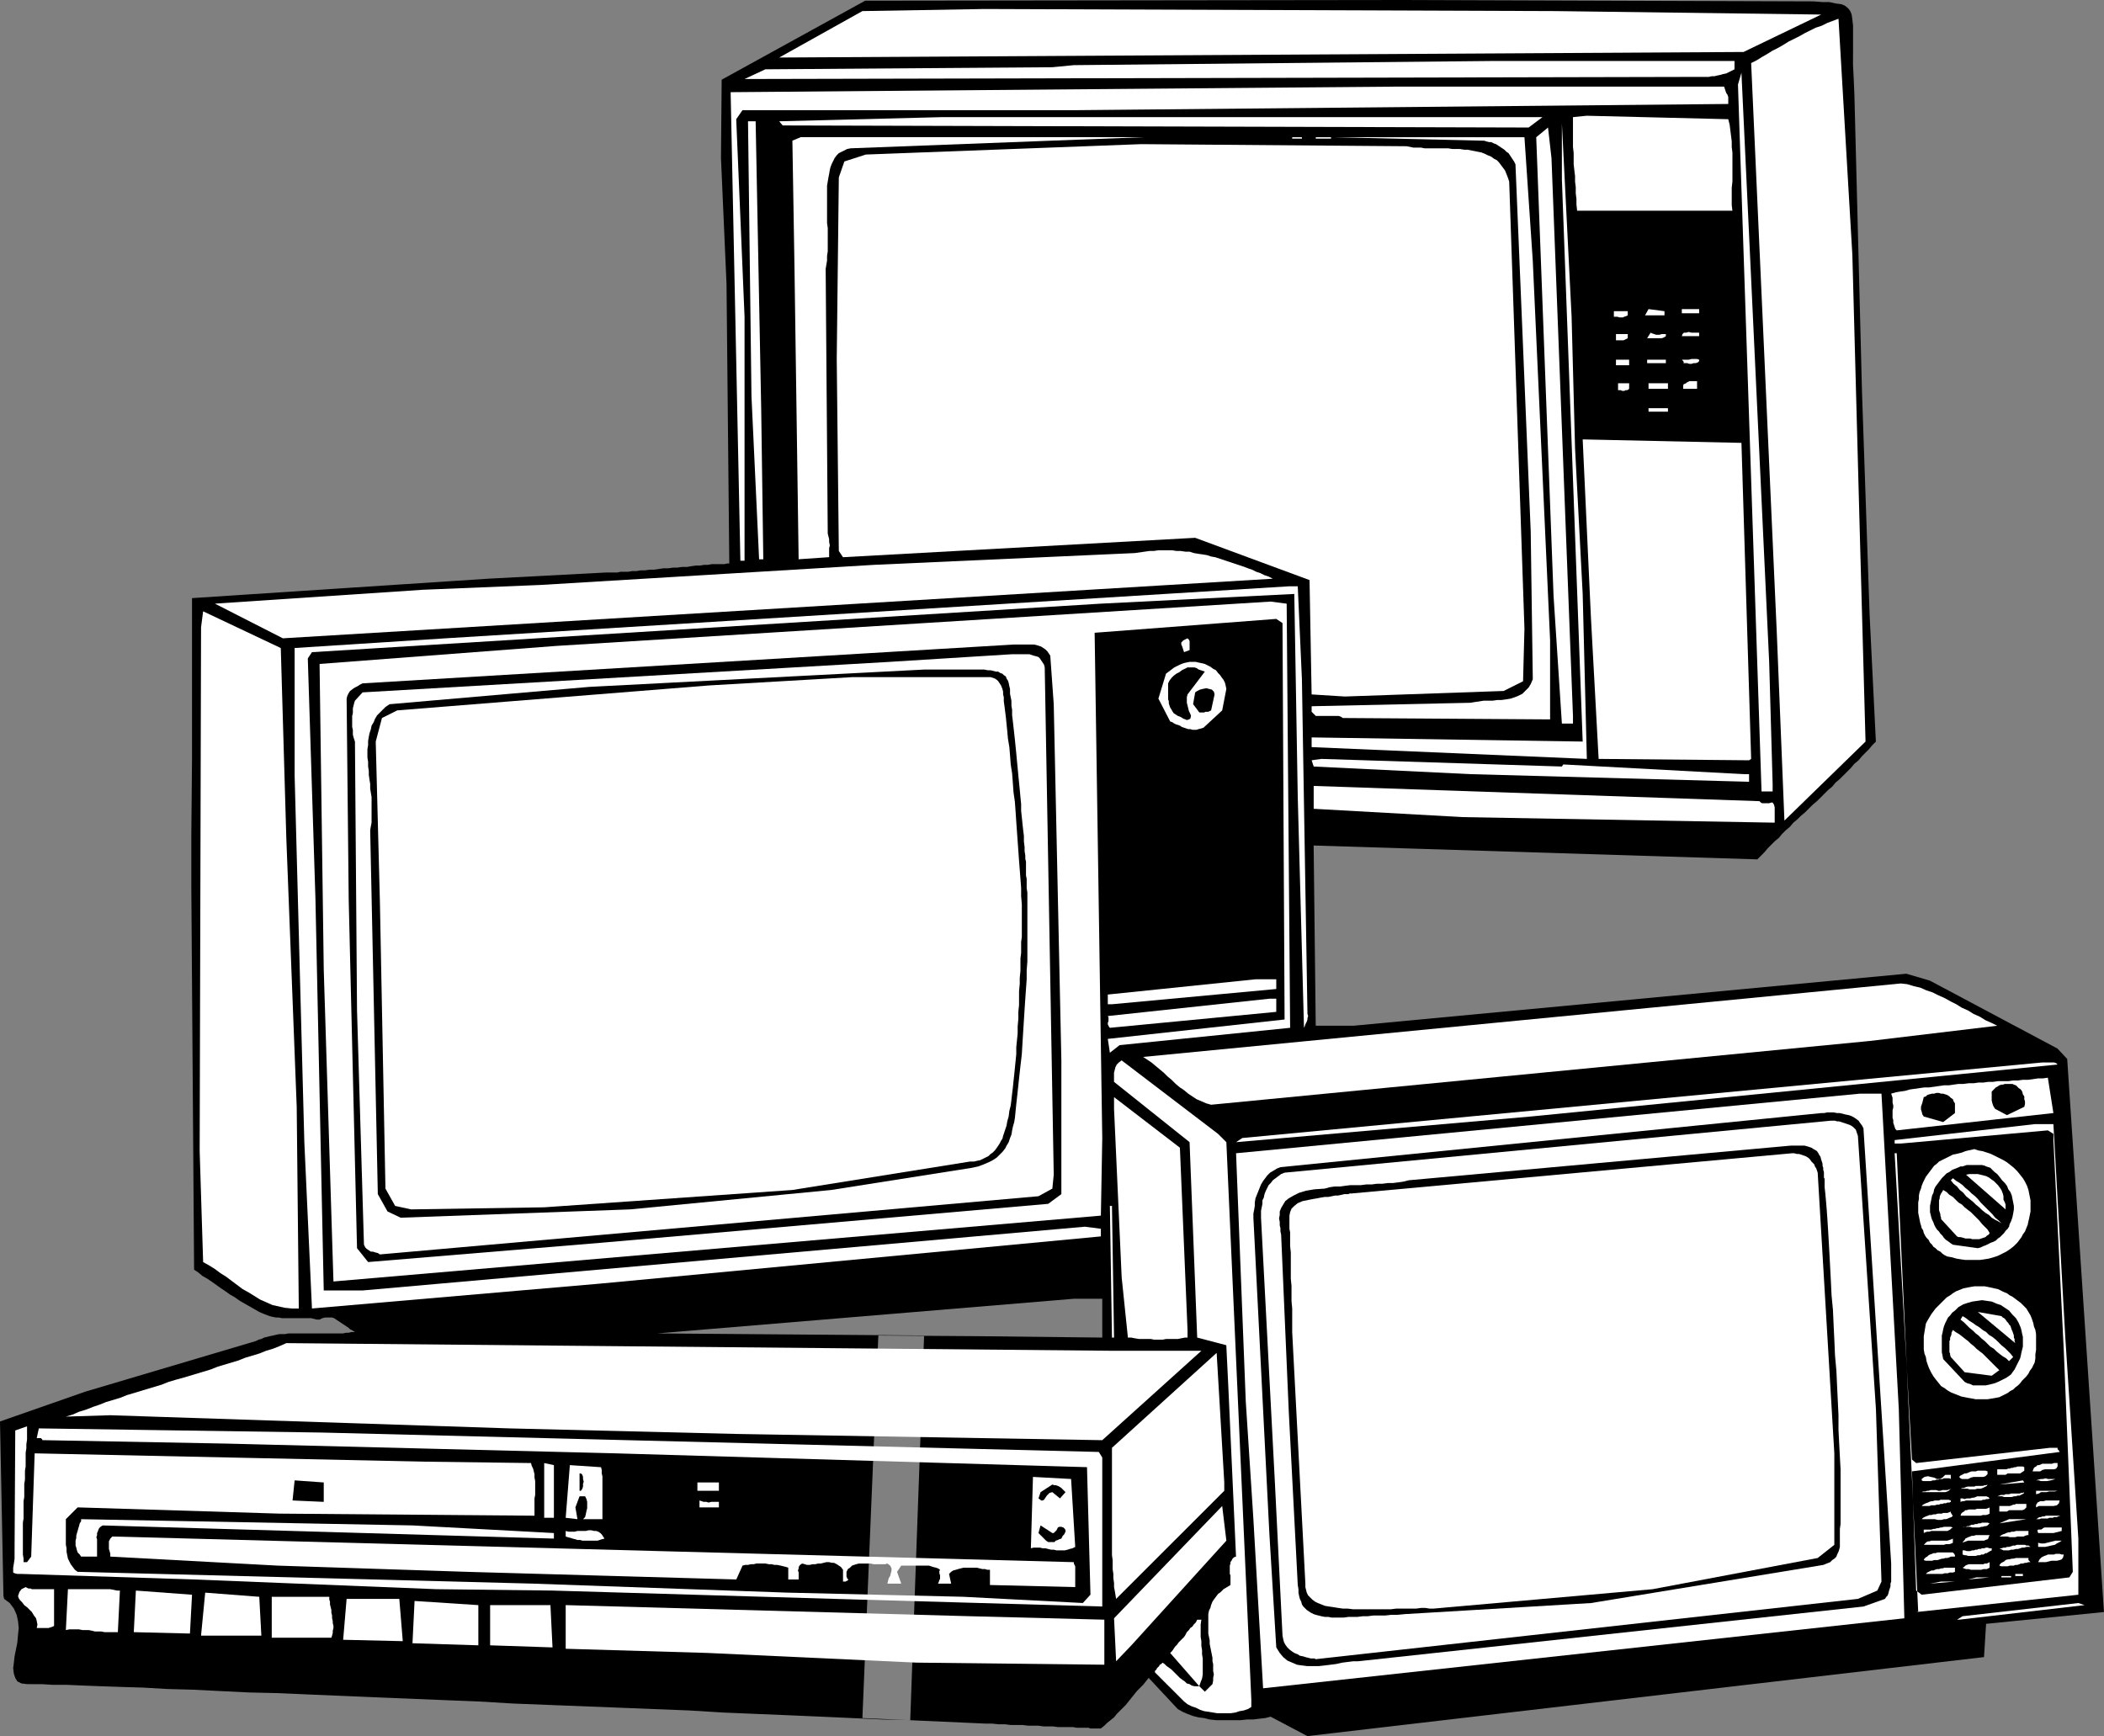 <?xml version="1.0" encoding="UTF-8" standalone="no"?>
<svg
   version="1.0"
   width="129.766mm"
   height="107.09mm"
   id="svg132"
   sodipodi:docname="Electronics 1.wmf"
   xmlns:inkscape="http://www.inkscape.org/namespaces/inkscape"
   xmlns:sodipodi="http://sodipodi.sourceforge.net/DTD/sodipodi-0.dtd"
   xmlns="http://www.w3.org/2000/svg"
   xmlns:svg="http://www.w3.org/2000/svg">
  <rect width="100%" height="100%" fill="#808080" stroke="none"/>
  <sodipodi:namedview
     id="namedview132"
     pagecolor="#ffffff"
     bordercolor="#000000"
     borderopacity="0.25"
     inkscape:showpageshadow="2"
     inkscape:pageopacity="0.0"
     inkscape:pagecheckerboard="0"
     inkscape:deskcolor="#d1d1d1"
     inkscape:document-units="mm" />
  <defs
     id="defs1">
    <pattern
       id="WMFhbasepattern"
       patternUnits="userSpaceOnUse"
       width="6"
       height="6"
       x="0"
       y="0" />
  </defs>
  <path
     style="fill:#000000;fill-opacity:1;fill-rule:evenodd;stroke:none"
     d="m 0.97,372.757 1.293,0.969 0.97,1.293 0.646,1.454 0.323,1.454 0.162,1.616 -0.162,1.616 -0.162,1.777 -0.323,1.616 -0.323,1.616 -0.162,1.454 -0.162,1.293 0.162,1.293 0.323,0.969 0.485,0.808 0.97,0.485 1.293,0.162 H 7.757 9.696 l 2.586,0.162 h 3.232 l 3.717,0.162 4.202,0.162 4.686,0.162 5.333,0.162 5.494,0.323 5.979,0.162 6.464,0.323 6.626,0.323 6.949,0.162 7.272,0.323 7.595,0.323 7.595,0.323 7.918,0.323 7.918,0.323 8.242,0.323 8.08,0.485 8.242,0.323 8.242,0.323 8.242,0.323 8.08,0.323 8.242,0.323 7.918,0.485 7.757,0.323 7.757,0.323 7.434,0.323 7.11,0.323 6.949,0.323 6.626,0.162 3.232,-89.675 -62.216,-0.485 97.121,-8.079 h 6.626 v 9.048 l -28.926,-0.323 -23.27,-0.162 -3.717,89.19 28.765,1.293 h 1.454 l 1.616,0.162 h 1.454 l 1.293,0.162 h 1.454 1.293 l 1.293,0.162 h 1.293 1.131 l 1.131,0.162 h 1.131 1.131 l 1.131,0.162 h 0.97 0.808 0.97 0.808 l 0.808,0.162 h 0.808 0.646 0.646 0.646 l 0.485,0.162 h 0.485 0.485 0.323 0.323 0.162 0.323 0.162 v 0 h 0.162 l 0.808,-0.646 0.646,-0.646 0.808,-0.646 0.808,-0.646 0.646,-0.808 0.646,-0.646 0.808,-0.808 0.646,-0.646 0.646,-0.808 0.646,-0.808 0.646,-0.808 0.646,-0.808 0.808,-0.808 0.646,-0.646 0.646,-0.808 0.646,-0.808 6.787,7.271 1.131,0.646 1.131,0.485 1.293,0.485 1.293,0.323 1.293,0.162 1.293,0.323 1.454,0.162 h 1.454 1.454 1.454 1.454 l 1.454,-0.162 h 1.454 l 1.293,-0.162 1.454,-0.162 1.293,-0.323 8.565,4.524 157.721,-18.42 0.485,-7.756 27.472,-2.747 -8.565,-128.938 -2.262,-2.424 -29.734,-15.835 -5.494,-1.616 -128.795,12.118 h -8.888 l -0.485,-42.01 103.424,3.232 0.808,-0.808 0.808,-0.808 0.808,-0.969 0.808,-0.808 0.808,-0.808 0.97,-0.808 0.808,-0.969 0.808,-0.808 0.97,-0.808 0.808,-0.969 0.97,-0.808 0.808,-0.808 0.97,-0.808 0.97,-0.969 0.808,-0.808 0.97,-0.808 0.808,-0.808 0.97,-0.969 0.808,-0.808 0.97,-0.808 0.808,-0.969 0.97,-0.808 0.808,-0.808 0.97,-0.969 0.808,-0.808 0.808,-0.969 0.97,-0.808 0.808,-0.969 0.808,-0.808 0.808,-0.808 0.808,-0.969 0.808,-0.808 -1.454,-29.407 -1.778,-52.028 -1.778,-69.478 -0.162,-3.716 -0.162,-3.232 V 12.118 9.695 7.756 5.978 l -0.162,-1.454 -0.162,-1.131 -0.323,-0.808 -0.485,-0.646 -0.808,-0.646 -0.808,-0.323 -1.293,-0.162 -1.454,-0.323 h -1.616 L 422.745,0.323 327.078,0 201.677,0.162 168.225,18.581 l -0.162,18.258 1.293,29.407 0.646,65.115 h -0.485 l -0.646,0.162 h -0.646 -0.646 -0.808 -0.808 l -0.97,0.162 h -0.808 l -0.97,0.162 h -0.97 l -1.131,0.162 -0.97,0.162 h -1.131 l -1.131,0.162 h -0.97 l -1.131,0.162 h -1.131 l -1.131,0.162 -1.131,0.162 h -0.97 l -1.131,0.162 h -0.97 l -0.97,0.162 h -0.97 l -0.97,0.162 h -0.97 -0.808 l -0.646,0.162 h -0.808 -0.646 -0.646 -0.485 l -27.634,1.454 -69.003,4.524 v 37.486 l -0.162,17.612 v 5.494 6.948 l 0.646,89.029 0.97,0.646 0.97,0.808 1.131,0.646 0.97,0.646 1.131,0.808 1.131,0.808 0.97,0.646 1.131,0.808 1.131,0.646 1.131,0.808 1.131,0.646 1.131,0.646 1.131,0.646 1.131,0.646 1.131,0.485 1.293,0.485 0.646,0.162 0.808,0.162 h 0.646 l 0.808,0.162 h 0.808 0.646 0.808 0.808 0.808 0.808 0.646 0.808 0.646 l 0.646,0.162 0.646,0.162 h 0.646 l 0.646,-0.323 0.646,-0.162 h 0.485 0.646 0.485 l 0.485,0.162 0.485,0.323 0.485,0.323 0.485,0.323 0.485,0.323 0.485,0.323 0.485,0.323 0.485,0.323 0.323,0.323 0.646,0.323 0.485,0.323 h -0.808 l -0.646,0.162 h -0.646 l -0.646,0.162 h -0.646 -0.808 -0.646 -0.808 -0.646 -0.808 -0.808 -0.808 -0.646 -0.808 -0.808 -0.646 -0.808 -0.808 -0.808 -0.646 -0.808 l -0.808,0.162 h -0.646 -0.646 l -0.808,0.162 -0.646,0.162 -0.808,0.162 -0.646,0.162 -0.646,0.162 -0.646,0.323 -0.646,0.162 -0.646,0.323 L 19.877,324.446 0,331.394 0.808,372.111 Z"
     id="path1" />
  <path
     style="fill:#ffffff;fill-opacity:1;fill-rule:evenodd;stroke:none"
     d="M 424.523,3.393 406.424,12.118 181.638,13.411 201.03,2.585 229.472,2.1 362.63,2.585 Z"
     id="path2" />
  <path
     style="fill:#ffffff;fill-opacity:1;fill-rule:evenodd;stroke:none"
     d="m 431.795,59.46 1.778,66.408 1.293,47.019 -18.907,18.42 -1.778,-43.787 -5.979,-132.816 1.293,-0.646 1.293,-0.808 1.131,-0.646 1.293,-0.808 1.293,-0.646 1.131,-0.646 1.293,-0.808 1.293,-0.646 1.293,-0.646 1.131,-0.646 1.293,-0.646 1.293,-0.646 1.454,-0.485 1.293,-0.646 1.293,-0.485 1.293,-0.485 z"
     id="path3" />
  <path
     style="fill:#ffffff;fill-opacity:1;fill-rule:evenodd;stroke:none"
     d="m 404.323,16.158 -0.646,0.323 -0.646,0.323 -0.646,0.323 -0.808,0.162 -0.485,0.162 -0.808,0.162 -0.646,0.162 h -0.646 l -0.646,0.162 h -0.808 -0.646 -0.808 -0.646 -0.808 -0.808 -0.808 l -219.453,0.485 4.848,-2.262 66.902,-0.485 5.01,-0.485 97.445,-0.969 h 56.56 z"
     id="path4" />
  <path
     style="fill:#ffffff;fill-opacity:1;fill-rule:evenodd;stroke:none"
     d="m 413.211,182.743 v 1.777 h -2.586 l -5.494,-164.808 0.808,-2.747 6.464,137.34 z"
     id="path5" />
  <path
     style="fill:#ffffff;fill-opacity:1;fill-rule:evenodd;stroke:none"
     d="m 401.899,20.197 0.162,0.485 0.162,0.485 0.162,0.485 0.323,0.485 0.162,0.485 v 0.485 0.485 0.646 l -152.55,1.454 H 173.073 l -1.454,2.1 1.939,46.049 v 56.875 h -0.97 l -2.262,-108.741 v -0.485 l 154.813,-1.293 z"
     id="path6" />
  <path
     style="fill:#ffffff;fill-opacity:1;fill-rule:evenodd;stroke:none"
     d="m 402.868,27.791 0.323,1.293 0.162,1.293 0.162,1.293 0.162,1.293 v 1.293 l 0.162,1.293 v 1.293 1.454 1.293 1.454 1.293 l -0.162,1.454 v 1.293 1.293 1.454 l 0.162,1.293 h -36.198 l -0.162,-1.454 v -1.293 l -0.162,-1.293 v -1.454 l -0.162,-1.293 v -1.293 l -0.162,-1.293 -0.162,-1.454 v -1.293 -1.293 l -0.162,-1.454 V 32.962 31.507 30.215 28.761 27.306 l 3.232,-0.323 z"
     id="path7" />
  <path
     style="fill:#ffffff;fill-opacity:1;fill-rule:evenodd;stroke:none"
     d="m 356.328,29.73 -173.881,-0.485 -0.808,-0.969 37.976,-0.969 h 139.945 z"
     id="path8" />
  <path
     style="fill:#ffffff;fill-opacity:1;fill-rule:evenodd;stroke:none"
     d="m 177.437,95.169 0.485,34.739 v 0.485 h -0.97 L 175.174,92.422 174.366,28.276 h 1.778 z"
     id="path9" />
  <path
     style="fill:#ffffff;fill-opacity:1;fill-rule:evenodd;stroke:none"
     d="m 367.155,104.54 1.778,33.931 0.97,38.455 -64.155,-2.747 v -2.262 l 63.186,0.969 -4.848,-131.039 V 28.761 l 2.262,45.08 z"
     id="path10" />
  <path
     style="fill:#ffffff;fill-opacity:1;fill-rule:evenodd;stroke:none"
     d="m 366.67,166.909 v 1.777 h -2.586 l -1.939,-29.73 -4.04,-106.964 2.747,-2.262 0.808,7.109 z"
     id="path11" />
  <path
     style="fill:#ffffff;fill-opacity:1;fill-rule:evenodd;stroke:none"
     d="m 198.283,34.577 -0.808,0.162 -0.646,0.323 -0.646,0.323 -0.646,0.323 -0.485,0.485 -0.485,0.646 -0.323,0.646 -0.323,0.646 -0.323,0.808 -0.162,0.646 -0.162,0.969 -0.162,0.808 -0.162,0.969 -0.162,0.969 v 0.969 1.131 0.969 1.131 1.131 1.131 1.131 1.131 l 0.162,1.131 v 1.131 1.131 1.131 0.969 1.131 l -0.162,0.969 v 1.131 l -0.162,0.969 -0.162,0.969 0.485,61.722 0.162,0.646 0.162,0.646 v 0.646 l 0.162,0.808 -0.162,0.646 v 0.646 0.808 0.646 l -7.11,0.485 -0.97,-68.185 -0.485,-29.407 1.939,-0.808 h 79.83 z"
     id="path12" />
  <path
     style="fill:#ffffff;fill-opacity:1;fill-rule:evenodd;stroke:none"
     d="m 301.222,31.992 v 0.323 h 2.262 v -0.323 z"
     id="path13" />
  <path
     style="fill:#ffffff;fill-opacity:1;fill-rule:evenodd;stroke:none"
     d="m 306.716,31.992 v 0.323 h 3.555 v -0.323 z"
     id="path14" />
  <path
     style="fill:#ffffff;fill-opacity:1;fill-rule:evenodd;stroke:none"
     d="m 357.297,60.753 4.04,88.544 v 18.42 l -48.318,-0.323 -0.485,-0.323 -0.485,-0.162 h -0.646 -0.485 -0.646 -0.646 -0.646 -0.646 -0.646 -0.485 -0.485 l -0.323,-0.323 -0.323,-0.323 -0.323,-0.323 v -0.646 -0.646 l 37.006,-0.808 0.97,-0.162 1.131,-0.162 0.97,-0.162 h 1.131 0.97 l 1.131,-0.162 h 0.97 l 1.131,-0.162 0.97,-0.162 0.97,-0.323 0.808,-0.323 0.97,-0.485 0.646,-0.646 0.808,-0.808 0.485,-0.808 0.485,-1.131 -0.485,-34.416 -3.555,-85.636 -0.323,-0.646 -0.323,-0.485 -0.323,-0.485 -0.323,-0.485 -0.323,-0.485 -0.485,-0.323 -0.485,-0.485 -0.485,-0.323 -0.485,-0.323 -0.485,-0.323 -0.485,-0.323 -0.485,-0.162 -0.646,-0.323 h -0.485 l -0.646,-0.162 -0.485,-0.162 -34.906,-0.808 H 355.358 Z"
     id="path15" />
  <path
     style="fill:#ffffff;fill-opacity:1;fill-rule:evenodd;stroke:none"
     d="m 327.886,34.093 0.808,0.162 0.808,0.162 h 0.808 0.97 l 0.808,0.162 h 0.97 0.808 0.97 0.97 0.808 0.97 l 0.97,0.162 h 0.808 0.97 l 0.97,0.162 h 0.808 l 0.808,0.162 0.808,0.162 0.808,0.162 0.808,0.162 0.808,0.323 0.646,0.323 0.808,0.323 0.646,0.485 0.646,0.323 0.485,0.485 0.485,0.646 0.485,0.646 0.485,0.646 0.323,0.808 0.323,0.808 0.323,0.969 3.555,104.217 -0.323,12.28 -4.525,2.262 -37.006,1.293 -7.757,-0.485 -0.485,-26.66 -26.664,-9.856 -82.093,4.524 -0.97,-1.454 -0.485,-44.757 0.485,-42.333 1.293,-3.716 5.01,-1.616 64.155,-2.424 z"
     id="path16" />
  <path
     style="fill:#ffffff;fill-opacity:1;fill-rule:evenodd;stroke:none"
     d="m 388.001,73.517 h -4.525 l 0.808,-1.454 3.717,0.485 z"
     id="path17" />
  <path
     style="fill:#ffffff;fill-opacity:1;fill-rule:evenodd;stroke:none"
     d="m 396.081,73.033 h -4.04 v -0.969 h 4.04 z"
     id="path18" />
  <path
     style="fill:#ffffff;fill-opacity:1;fill-rule:evenodd;stroke:none"
     d="m 379.436,73.517 -0.323,0.162 -0.485,0.162 -0.323,0.162 h -0.323 -0.485 l -0.485,-0.162 h -0.485 -0.323 v -1.293 h 3.232 z"
     id="path19" />
  <path
     style="fill:#ffffff;fill-opacity:1;fill-rule:evenodd;stroke:none"
     d="m 388.324,77.88 v 0.485 l -0.485,0.323 -0.485,0.162 h -0.485 -0.646 -0.646 -0.485 -0.646 -0.485 l 0.808,-1.293 0.323,0.162 0.485,0.162 0.485,0.162 h 0.323 0.485 l 0.485,-0.162 h 0.646 z"
     id="path20" />
  <path
     style="fill:#ffffff;fill-opacity:1;fill-rule:evenodd;stroke:none"
     d="m 396.081,78.365 h -4.04 l 0.162,-0.485 0.323,-0.323 h 0.485 l 0.646,-0.162 0.646,0.162 h 0.646 0.646 0.485 z"
     id="path21" />
  <path
     style="fill:#ffffff;fill-opacity:1;fill-rule:evenodd;stroke:none"
     d="m 379.436,78.849 -0.323,0.162 -0.323,0.162 -0.323,0.162 h -0.323 -0.485 -0.323 -0.323 -0.323 v -1.454 h 2.747 z"
     id="path22" />
  <path
     style="fill:#ffffff;fill-opacity:1;fill-rule:evenodd;stroke:none"
     d="m 396.081,83.858 v 0.323 l -0.323,0.323 -0.485,0.162 h -0.485 l -0.485,0.162 h -0.485 l -0.485,-0.162 h -0.485 -0.485 l 0.162,-0.162 -0.162,-0.323 -0.162,-0.162 -0.162,-0.162 h 0.485 0.646 0.485 l 0.646,-0.162 h 0.485 0.485 0.323 z"
     id="path23" />
  <path
     style="fill:#ffffff;fill-opacity:1;fill-rule:evenodd;stroke:none"
     d="m 379.76,85.151 h -3.07 v -1.293 h 3.07 z"
     id="path24" />
  <path
     style="fill:#ffffff;fill-opacity:1;fill-rule:evenodd;stroke:none"
     d="m 388.324,84.666 h -4.363 v -0.808 h 4.363 z"
     id="path25" />
  <path
     style="fill:#ffffff;fill-opacity:1;fill-rule:evenodd;stroke:none"
     d="m 395.596,90.644 h -3.232 v -0.485 -0.323 l 0.162,-0.323 h 0.162 l 0.323,-0.162 0.162,-0.162 0.323,-0.162 0.323,-0.162 h 1.778 z"
     id="path26" />
  <path
     style="fill:#ffffff;fill-opacity:1;fill-rule:evenodd;stroke:none"
     d="m 379.76,90.644 -0.162,0.162 -0.323,0.162 h -0.323 l -0.323,0.162 h -0.485 l -0.323,-0.162 h -0.323 -0.323 v -1.616 h 2.586 z"
     id="path27" />
  <path
     style="fill:#ffffff;fill-opacity:1;fill-rule:evenodd;stroke:none"
     d="m 388.809,90.644 h -4.525 v -1.293 h 4.525 z"
     id="path28" />
  <path
     style="fill:#ffffff;fill-opacity:1;fill-rule:evenodd;stroke:none"
     d="m 388.809,95.976 h -4.525 v -0.808 h 4.525 z"
     id="path29" />
  <path
     style="fill:#ffffff;fill-opacity:1;fill-rule:evenodd;stroke:none"
     d="m 408.201,176.926 -0.485,0.323 -35.067,-0.323 -1.778,-32.638 -1.939,-41.848 37.006,0.808 z"
     id="path30" />
  <path
     style="fill:#ffffff;fill-opacity:1;fill-rule:evenodd;stroke:none"
     d="m 296.697,134.916 -230.765,13.896 -15.837,-8.079 48.318,-3.232 27.634,-1.131 77.73,-4.686 60.762,-2.747 1.131,-0.162 1.131,-0.162 1.131,-0.162 h 0.97 l 1.131,-0.162 h 1.131 0.97 1.131 l 0.97,0.162 h 0.97 l 1.131,0.162 h 0.97 l 0.97,0.323 0.97,0.162 1.131,0.162 0.97,0.162 0.97,0.323 0.97,0.162 0.97,0.323 0.97,0.323 0.97,0.323 0.97,0.323 0.97,0.323 0.97,0.323 0.97,0.323 0.808,0.323 0.97,0.323 0.97,0.485 0.97,0.323 0.97,0.485 0.97,0.323 z"
     id="path31" />
  <path
     style="fill:#ffffff;fill-opacity:1;fill-rule:evenodd;stroke:none"
     d="m 303.484,158.345 1.293,78.041 0.162,0.485 -0.162,0.485 v 0.323 l -0.162,0.485 -0.162,0.323 -0.162,0.323 -0.162,0.485 -0.162,0.323 -1.454,-53.805 -0.808,-47.342 -45.086,2.262 -183.901,11.31 -0.97,1.454 1.778,55.905 1.939,91.452 h 9.05 l 168.387,-14.865 3.717,0.485 v 1.777 l -116.513,10.987 -67.387,5.817 -1.778,-38.778 -2.262,-85.474 v -29.73 l 35.229,-2.262 196.505,-12.118 h 2.101 z"
     id="path32" />
  <path
     style="fill:#ffffff;fill-opacity:1;fill-rule:evenodd;stroke:none"
     d="m 300.737,239.618 -39.754,4.039 -2.262,1.777 -0.485,-3.232 41.208,-4.524 -0.485,-92.422 -1.454,-0.969 -42.339,3.232 1.778,117.789 -0.323,18.097 -178.891,15.35 -2.262,-72.709 -0.97,-70.932 v -0.323 l 55.106,-4.201 166.609,-10.341 3.717,0.485 z"
     id="path33" />
  <path
     style="fill:#ffffff;fill-opacity:1;fill-rule:evenodd;stroke:none"
     d="m 66.741,195.346 2.424,62.692 0.485,47.019 h -1.616 l -1.616,-0.162 -1.454,-0.323 -1.454,-0.323 -1.454,-0.646 -1.454,-0.646 -1.293,-0.808 -1.293,-0.808 -1.454,-0.808 -1.293,-0.969 -1.293,-0.969 -1.293,-0.969 -1.293,-0.808 -1.293,-0.969 -1.293,-0.808 -1.454,-0.808 -0.808,-25.852 0.323,-122.152 0.485,-3.716 18.099,8.564 z"
     id="path34" />
  <path
     style="fill:#ffffff;fill-opacity:1;fill-rule:evenodd;stroke:none"
     d="m 276.82,148.812 0.323,0.323 0.162,0.323 v 0.323 0.323 0.323 0.323 0.485 0.323 l -1.293,0.485 -0.485,-1.454 -0.162,-0.323 v -0.485 l 0.162,-0.162 0.162,-0.162 0.162,-0.162 0.323,-0.162 0.323,-0.162 z"
     id="path35" />
  <path
     style="fill:#000000;fill-opacity:1;fill-rule:evenodd;stroke:none"
     d="m 244.824,152.851 0.808,11.31 1.778,83.05 v 31.184 l -3.07,2.262 -103.909,9.048 -54.621,4.524 -2.586,-3.232 -1.939,-81.273 -0.485,-46.857 0.162,-0.646 0.323,-0.646 0.323,-0.485 0.646,-0.485 0.485,-0.323 0.646,-0.323 0.485,-0.323 0.646,-0.323 151.742,-9.048 h 0.646 0.646 0.485 0.646 0.646 0.646 0.646 0.485 l 0.646,0.162 0.485,0.162 0.485,0.162 0.485,0.323 0.485,0.323 0.485,0.485 0.323,0.485 z"
     id="path36" />
  <path
     style="fill:#ffffff;fill-opacity:1;fill-rule:evenodd;stroke:none"
     d="m 243.531,155.598 2.101,118.274 -0.323,3.232 -3.232,1.777 -153.52,13.572 -0.485,-0.323 -0.646,-0.162 -0.485,-0.162 h -0.485 l -0.485,-0.323 -0.485,-0.323 -0.323,-0.323 -0.323,-0.646 -1.616,-54.613 -0.485,-62.692 -0.162,-0.485 -0.162,-0.485 -0.162,-0.646 v -0.485 -0.646 l -0.162,-0.646 v -0.646 -0.646 -0.646 -0.646 l 0.162,-0.646 v -0.485 -0.646 l 0.162,-0.646 0.162,-0.646 0.162,-0.485 1.778,-1.939 122.816,-7.109 28.442,-1.777 h 0.485 0.646 0.646 0.646 0.485 0.646 0.646 l 0.485,0.162 0.485,0.162 0.646,0.162 0.485,0.162 0.323,0.323 0.323,0.485 0.323,0.485 0.323,0.485 z"
     id="path37" />
  <path
     style="fill:#ffffff;fill-opacity:1;fill-rule:evenodd;stroke:none"
     d="m 285.87,160.607 -0.97,5.009 -4.363,4.039 -0.485,0.162 -0.646,0.162 -0.485,0.162 h -0.485 -0.485 l -0.485,-0.162 h -0.485 l -0.485,-0.162 -0.485,-0.162 -0.485,-0.162 -0.485,-0.323 -0.485,-0.162 -0.485,-0.162 -0.323,-0.162 -0.485,-0.323 -0.485,-0.162 -2.747,-5.332 1.778,-5.817 0.646,-0.485 0.646,-0.485 0.646,-0.485 0.646,-0.323 0.646,-0.323 0.808,-0.323 0.646,-0.162 0.808,-0.162 h 0.646 0.808 l 0.646,0.162 0.808,0.162 0.646,0.162 0.646,0.323 0.646,0.323 0.646,0.485 0.646,0.323 0.485,0.646 0.485,0.485 0.323,0.485 0.485,0.646 0.323,0.646 0.162,0.646 z"
     id="path38" />
  <path
     style="fill:#000000;fill-opacity:1;fill-rule:evenodd;stroke:none"
     d="m 226.563,272.257 -32.805,5.17 -46.864,4.524 -53.49,1.939 -3.07,-1.454 -2.262,-4.039 -1.778,-84.828 0.162,-0.969 0.162,-0.808 v -0.969 -0.969 -0.969 -0.969 -1.131 -0.969 l -0.162,-0.969 -0.162,-0.969 v -1.131 l -0.162,-0.969 -0.162,-1.131 v -0.969 l -0.162,-0.969 v -1.131 l -0.162,-0.969 v -0.969 -0.969 l 0.162,-0.969 v -0.969 l 0.162,-0.969 0.162,-0.808 0.323,-0.969 0.162,-0.808 0.485,-0.808 0.323,-0.808 0.485,-0.808 0.646,-0.646 0.646,-0.646 0.646,-0.646 0.97,-0.646 46.541,-4.039 78.053,-4.039 h 0.808 0.808 0.646 0.808 0.808 0.646 0.808 0.808 0.808 0.808 0.808 0.646 0.808 0.808 0.808 0.646 0.97 0.808 l 0.808,0.162 h 0.646 l 0.646,0.162 0.646,0.162 h 0.485 l 0.485,0.323 0.485,0.162 0.323,0.323 0.485,0.323 0.162,0.485 0.323,0.485 0.162,0.485 0.162,0.808 0.162,0.646 v 0.485 0.646 l 0.162,0.808 0.162,0.808 v 1.131 l 0.162,0.969 v 1.293 l 0.162,1.293 0.162,1.454 0.162,1.454 0.162,1.454 0.162,1.616 0.162,1.616 0.162,1.777 0.162,1.616 0.162,1.777 0.162,1.616 0.162,1.616 0.162,1.777 0.162,1.616 v 1.616 l 0.162,1.454 0.162,1.616 0.162,1.454 0.162,1.293 v 1.293 l 0.162,1.293 v 0.969 l 0.162,0.969 v 0.808 l 0.162,0.646 v 0.646 0.485 0.646 0.646 0.808 l 0.162,0.808 v 0.969 1.131 l 0.162,1.131 v 1.131 1.293 1.454 1.454 1.616 1.616 1.777 1.777 1.939 1.939 l -0.162,2.1 v 2.1 l -0.162,2.262 -0.162,2.262 -0.162,2.424 -0.162,2.585 -0.162,2.585 -0.162,2.585 -0.162,2.747 -0.323,2.747 -0.323,2.908 -0.323,3.07 -0.323,2.908 -0.323,3.232 -0.162,0.969 -0.323,1.131 -0.162,0.808 -0.162,0.969 -0.323,0.808 -0.323,0.969 -0.485,0.808 -0.323,0.646 -0.646,0.808 -0.646,0.646 -0.646,0.646 -0.97,0.646 -0.97,0.485 -1.131,0.485 -1.293,0.485 z"
     id="path39" />
  <path
     style="fill:#000000;fill-opacity:1;fill-rule:evenodd;stroke:none"
     d="m 280.86,156.568 -4.04,5.332 -0.162,0.646 v 0.646 0.646 l 0.162,0.646 0.162,0.646 0.162,0.646 0.323,0.646 0.162,0.485 -0.162,0.646 -0.323,0.162 -0.485,0.162 -0.323,-0.162 -0.485,-0.162 -0.485,-0.323 -0.323,-0.162 -0.485,-0.162 -0.485,-0.323 -0.485,-0.323 -0.323,-0.485 -0.162,-0.323 -0.323,-0.485 -0.162,-0.485 -0.162,-0.485 v -0.485 l -0.162,-0.485 v -0.646 -0.485 -0.485 -0.646 -0.485 -0.485 -0.485 l 0.323,-0.646 0.485,-0.646 0.485,-0.485 0.646,-0.485 0.646,-0.323 0.646,-0.485 0.646,-0.323 0.646,-0.323 h 0.646 0.485 0.485 l 0.485,0.162 0.485,0.323 0.485,0.162 0.485,0.162 z"
     id="path40" />
  <path
     style="fill:#ffffff;fill-opacity:1;fill-rule:evenodd;stroke:none"
     d="m 226.078,270.802 -41.37,6.625 -57.853,4.039 -31.027,0.485 -3.717,-0.808 -2.262,-4.039 -1.293,-66.893 -0.97,-37.324 1.454,-5.494 3.555,-1.777 72.72,-5.817 33.451,-1.939 h 27.31 0.646 0.646 0.646 0.646 0.485 0.646 0.485 0.646 l 0.485,0.162 0.485,0.162 0.485,0.323 0.323,0.323 0.323,0.485 0.323,0.485 0.323,0.808 0.162,0.646 v 0.646 l 0.162,0.646 v 0.969 l 0.162,1.131 0.162,1.293 0.162,1.293 0.162,1.616 0.162,1.616 0.162,1.777 0.323,1.939 0.162,1.939 0.162,2.1 0.323,2.1 0.162,2.1 0.162,2.262 0.323,2.262 0.162,2.262 0.162,2.424 0.162,2.262 0.162,2.262 0.162,2.262 0.162,2.262 0.162,2.1 0.162,2.1 0.162,2.1 v 1.939 l 0.162,1.939 v 1.777 1.616 1.454 1.454 1.293 l -0.162,1.131 v 1.293 1.293 l -0.162,1.293 v 1.454 1.454 l -0.162,1.616 v 1.454 l -0.162,1.616 v 1.616 1.616 l -0.162,1.616 v 1.616 l -0.162,1.777 v 1.616 l -0.162,1.616 -0.162,1.616 v 1.616 l -0.162,1.616 -0.162,1.616 -0.162,1.616 -0.162,1.454 -0.162,1.616 -0.162,1.293 -0.162,1.454 -0.162,1.293 -0.323,1.293 -0.162,1.293 -0.323,1.131 -0.162,0.969 -0.323,0.969 -0.323,0.969 -0.162,0.485 -0.162,0.646 -0.323,0.485 -0.323,0.646 -0.323,0.485 -0.323,0.485 -0.485,0.646 -0.485,0.485 -0.485,0.323 -0.485,0.485 -0.646,0.323 -0.646,0.323 -0.646,0.323 -0.808,0.162 -0.646,0.162 z"
     id="path41" />
  <path
     style="fill:#000000;fill-opacity:1;fill-rule:evenodd;stroke:none"
     d="m 283.123,161.9 -0.808,3.716 -0.323,0.162 -0.323,0.162 h -0.323 -0.323 l -0.323,0.162 h -0.485 -0.323 -0.323 l -1.454,-1.939 0.485,-2.747 0.485,-0.323 0.646,-0.323 0.646,-0.162 0.808,-0.162 0.646,0.162 0.646,0.162 0.485,0.485 z"
     id="path42" />
  <path
     style="fill:#ffffff;fill-opacity:1;fill-rule:evenodd;stroke:none"
     d="m 364.408,178.219 42.016,2.262 h 1.293 v 1.777 l -64.963,-1.777 -36.522,-1.777 -0.485,-1.454 2.262,-0.323 56.075,1.777 z"
     id="path43" />
  <path
     style="fill:#ffffff;fill-opacity:1;fill-rule:evenodd;stroke:none"
     d="m 410.14,186.783 0.323,0.323 0.323,0.162 h 0.323 0.485 0.323 0.485 l 0.485,-0.162 h 0.323 l 0.323,0.485 0.162,0.646 v 0.485 0.646 0.646 0.485 0.646 0.646 l -72.72,-1.293 -34.744,-1.939 v -5.332 z"
     id="path44" />
  <path
     style="fill:#ffffff;fill-opacity:1;fill-rule:evenodd;stroke:none"
     d="m 297.505,230.57 -38.299,3.555 h -0.97 v -2.262 l 34.421,-3.555 h 4.848 z"
     id="path45" />
  <path
     style="fill:#ffffff;fill-opacity:1;fill-rule:evenodd;stroke:none"
     d="m 465.569,239.133 -29.734,3.555 -153.52,14.865 -1.131,-0.323 -1.131,-0.485 -1.131,-0.485 -0.97,-0.646 -0.97,-0.646 -0.97,-0.808 -0.97,-0.646 -0.97,-0.808 -0.97,-0.969 -0.97,-0.808 -0.808,-0.808 -0.97,-0.808 -0.97,-0.808 -0.97,-0.808 -0.97,-0.646 -0.97,-0.646 176.629,-17.127 1.454,0.162 1.616,0.485 1.454,0.323 1.454,0.646 1.454,0.485 1.293,0.646 1.454,0.646 1.454,0.808 1.293,0.646 1.293,0.808 1.454,0.646 1.293,0.808 1.454,0.646 1.293,0.808 1.454,0.646 z"
     id="path46" />
  <path
     style="fill:#ffffff;fill-opacity:1;fill-rule:evenodd;stroke:none"
     d="m 297.505,235.902 -38.784,3.716 -0.162,-0.162 -0.162,-0.323 -0.162,-0.323 v -0.323 l 0.162,-0.485 v -0.323 -0.485 l -0.162,-0.323 37.653,-4.039 h 1.616 z"
     id="path47" />
  <path
     style="fill:#ffffff;fill-opacity:1;fill-rule:evenodd;stroke:none"
     d="m 285.87,266.278 5.818,129.908 v 1.777 l -0.808,0.485 -0.97,0.323 -0.97,0.162 -0.97,0.323 -1.131,0.162 h -0.97 -0.97 -1.131 l -0.97,-0.162 -0.97,-0.162 -1.131,-0.162 -0.97,-0.323 -0.97,-0.485 -0.97,-0.323 -0.97,-0.485 -0.808,-0.646 -6.787,-6.786 v -0.323 l 0.323,-0.323 0.162,-0.323 0.162,-0.162 0.323,-0.323 0.162,-0.323 0.323,-0.162 0.323,-0.323 0.485,0.323 0.485,0.485 0.485,0.323 0.646,0.485 0.485,0.485 0.485,0.485 0.485,0.485 0.485,0.485 0.646,0.485 0.485,0.323 0.485,0.485 0.646,0.162 0.485,0.323 0.646,0.162 h 0.485 0.646 l -6.787,-7.756 0.485,-0.485 0.323,-0.485 0.323,-0.485 0.485,-0.485 0.323,-0.485 0.485,-0.485 0.323,-0.323 0.485,-0.485 0.323,-0.485 0.323,-0.646 0.485,-0.485 0.323,-0.485 0.485,-0.323 0.323,-0.485 0.485,-0.485 0.323,-0.646 h 0.97 l -0.162,1.131 v 0.969 0.969 0.969 l 0.162,0.969 v 1.131 l 0.162,0.969 v 0.969 l 0.162,0.969 v 0.808 0.969 0.969 0.969 l -0.162,0.969 -0.323,0.808 -0.323,0.969 1.293,1.293 1.778,-1.777 0.162,-0.808 v -0.646 l 0.162,-0.808 -0.162,-0.808 v -0.808 -0.808 l -0.162,-0.646 v -0.808 l -0.162,-0.808 -0.162,-0.808 -0.162,-0.808 -0.162,-0.808 v -0.808 l -0.162,-0.808 -0.162,-0.808 v -0.808 -0.808 -0.808 -0.646 -0.808 -0.646 l 0.162,-0.808 0.323,-0.646 0.162,-0.646 0.323,-0.808 0.323,-0.485 0.485,-0.646 0.485,-0.646 0.646,-0.485 0.646,-0.646 0.808,-0.485 0.808,-0.485 v -0.323 -0.485 -0.485 -0.485 -0.485 l -0.162,-0.323 v -0.646 -0.485 -0.323 -0.485 l 0.162,-0.485 v -0.323 l 0.323,-0.485 0.162,-0.323 0.323,-0.323 0.485,-0.162 -1.778,-39.263 -0.485,-10.018 -6.787,-1.777 -1.778,-45.565 -17.614,-14.057 v -0.808 -0.646 -0.646 l 0.162,-0.646 0.162,-0.646 0.323,-0.646 0.485,-0.485 0.646,-0.485 22.462,17.127 z"
     id="path48" />
  <path
     style="fill:#ffffff;fill-opacity:1;fill-rule:evenodd;stroke:none"
     d="m 479.628,248.182 -122.816,12.118 -68.68,5.978 1.454,-0.969 186.486,-17.612 h 0.323 0.485 0.485 0.485 0.485 0.485 l 0.485,0.162 z"
     id="path49" />
  <path
     style="fill:#ffffff;fill-opacity:1;fill-rule:evenodd;stroke:none"
     d="m 478.659,259.492 -36.522,4.039 -0.323,-0.323 -0.162,-0.485 -0.162,-0.485 -0.162,-0.485 v -0.646 l -0.162,-0.485 v -0.646 -0.485 -0.646 l 0.162,-0.646 v -0.485 l -0.162,-0.646 v -0.646 -0.485 l -0.162,-0.485 -0.162,-0.485 1.131,-0.323 0.97,-0.162 1.131,-0.162 1.131,-0.323 1.131,-0.162 1.131,-0.162 1.131,-0.162 h 1.131 l 1.131,-0.162 1.131,-0.162 1.131,-0.162 h 1.131 l 1.131,-0.162 1.131,-0.162 h 1.131 l 1.293,-0.162 h 1.131 l 1.131,-0.162 h 1.131 l 1.131,-0.162 h 1.131 l 1.131,-0.162 h 1.293 1.131 l 1.131,-0.162 h 1.131 l 1.131,-0.162 h 1.293 l 1.131,-0.162 1.131,-0.162 h 1.131 l 1.131,-0.162 z"
     id="path50" />
  <path
     style="fill:#000000;fill-opacity:1;fill-rule:evenodd;stroke:none"
     d="m 470.579,253.675 0.485,0.323 0.323,0.485 0.162,0.646 0.323,0.485 v 0.646 l 0.162,0.485 v 0.646 l -0.162,0.646 -4.04,1.939 -2.747,-1.454 -0.323,-0.485 -0.162,-0.323 -0.162,-0.485 -0.162,-0.646 v -0.485 -0.485 -0.646 -0.485 l 0.323,-0.323 0.323,-0.323 0.323,-0.323 0.323,-0.162 0.485,-0.323 0.485,-0.162 h 0.323 l 0.485,-0.162 h 0.485 0.323 0.485 0.485 l 0.323,0.162 0.485,0.162 0.323,0.323 z"
     id="path51" />
  <path
     style="fill:#ffffff;fill-opacity:1;fill-rule:evenodd;stroke:none"
     d="m 442.622,328.485 1.293,48.796 -149.48,16.319 -2.262,-39.425 -1.778,-27.468 -2.262,-57.844 145.44,-13.896 h 5.01 z"
     id="path52" />
  <path
     style="fill:#000000;fill-opacity:1;fill-rule:evenodd;stroke:none"
     d="m 455.711,257.23 v 2.262 l -2.747,2.1 -4.525,-1.293 -0.323,-0.485 -0.162,-0.646 -0.162,-0.485 v -0.646 l 0.162,-0.485 0.162,-0.485 0.162,-0.646 0.162,-0.646 0.485,-0.162 0.323,-0.323 0.485,-0.162 0.646,-0.162 h 0.485 l 0.485,-0.162 h 0.646 l 0.485,0.162 h 0.485 l 0.485,0.162 0.485,0.162 0.485,0.323 0.323,0.323 0.485,0.323 0.162,0.485 z"
     id="path53" />
  <path
     style="fill:#ffffff;fill-opacity:1;fill-rule:evenodd;stroke:none"
     d="m 276.82,310.065 v 1.777 h -0.646 l -0.808,0.162 -0.808,0.162 h -0.97 -0.808 -0.97 l -0.808,0.162 h -0.97 -0.97 l -0.808,-0.162 h -0.97 -0.97 -0.808 l -0.97,-0.162 -0.808,-0.162 h -0.808 l -1.454,-14.057 -1.778,-39.263 v -2.747 l 15.352,11.795 z"
     id="path54" />
  <path
     style="fill:#000000;fill-opacity:1;fill-rule:evenodd;stroke:none"
     d="m 434.38,263.047 6.464,101.47 v 0.485 0.485 0.485 0.646 0.485 0.485 0.646 0.485 l -0.162,0.485 v 0.646 l -0.162,0.485 -0.162,0.485 -0.162,0.646 -0.162,0.485 -0.323,0.323 -0.323,0.485 -5.01,1.777 -117.806,12.765 h -1.131 l -1.293,0.162 -1.293,0.162 -1.454,0.323 -1.293,0.162 -1.293,0.162 -1.454,0.162 h -1.293 -1.293 l -1.293,-0.162 -1.131,-0.162 -1.131,-0.485 -1.131,-0.485 -0.97,-0.808 -0.808,-0.969 -0.808,-1.293 -1.616,-26.66 -3.717,-73.517 v -0.969 l 0.162,-0.808 0.162,-0.969 v -0.808 l 0.162,-0.969 0.323,-0.808 0.323,-0.808 0.323,-0.808 0.323,-0.808 0.485,-0.808 0.485,-0.646 0.485,-0.646 0.646,-0.646 0.808,-0.485 0.808,-0.485 0.808,-0.323 126.048,-12.603 h 0.646 l 0.808,-0.162 h 0.808 0.646 l 0.808,0.162 h 0.646 l 0.646,0.162 0.646,0.162 0.808,0.162 0.485,0.162 0.646,0.323 0.485,0.323 0.646,0.485 0.323,0.485 0.485,0.646 z"
     id="path55" />
  <path
     style="fill:#ffffff;fill-opacity:1;fill-rule:evenodd;stroke:none"
     d="m 433.088,264.824 4.202,63.661 1.293,40.233 -0.97,2.1 -4.525,1.939 -126.371,14.057 -0.323,-0.162 h -0.485 -0.323 l -0.646,-0.162 -0.646,-0.162 -0.485,-0.162 -0.808,-0.162 -0.485,-0.323 -0.808,-0.323 -0.485,-0.323 -0.646,-0.485 -0.485,-0.485 -0.485,-0.646 -0.323,-0.646 -0.162,-0.646 -0.162,-0.808 v 0 l -1.778,-35.708 -3.232,-61.722 v -0.808 -0.808 l 0.162,-0.808 0.162,-0.808 v -0.808 l 0.323,-0.646 0.162,-0.808 0.323,-0.808 0.323,-0.646 0.323,-0.646 0.485,-0.485 0.485,-0.646 0.646,-0.485 0.646,-0.485 0.646,-0.485 0.808,-0.323 127.341,-12.118 h 0.485 0.485 l 0.485,0.162 h 0.485 l 0.485,0.162 0.485,0.162 0.485,0.162 0.485,0.162 0.485,0.162 0.323,0.162 0.485,0.323 0.323,0.323 0.323,0.323 0.162,0.485 0.162,0.485 z"
     id="path56" />
  <path
     style="fill:#ffffff;fill-opacity:1;fill-rule:evenodd;stroke:none"
     d="m 481.406,311.358 3.07,47.342 v 13.088 l -37.814,4.039 h 0.485 L 442.137,268.863 h -0.485 l 4.04,71.417 0.97,0.808 31.189,-3.555 h 1.778 v 0.323 l 0.162,0.162 0.162,0.162 0.162,0.323 -34.421,4.524 0.97,27.791 1.293,0.969 34.421,-4.039 0.808,-1.293 -2.101,-51.543 -2.424,-49.119 v -1.454 l -1.293,-0.808 -34.259,3.07 h -1.454 v -0.808 l 32.643,-3.716 h 4.363 z"
     id="path57" />
  <path
     style="fill:#000000;fill-opacity:1;fill-rule:evenodd;stroke:none"
     d="m 308.817,277.104 1.131,-0.323 1.131,-0.162 h 1.293 l 1.131,-0.162 1.293,-0.162 h 1.293 1.131 l 1.293,-0.162 h 1.293 l 1.131,-0.162 h 1.293 l 1.293,-0.162 h 1.131 l 1.293,-0.162 1.131,-0.162 1.293,-0.323 89.041,-8.079 h 0.485 0.646 0.485 0.485 0.646 0.485 l 0.646,0.162 0.485,0.162 0.485,0.162 0.485,0.323 0.323,0.162 0.485,0.323 0.323,0.485 0.162,0.323 0.323,0.485 0.162,0.646 0.162,0.485 0.162,0.485 v 0.485 l 0.162,0.485 v 0.485 l 0.162,0.485 v 0.646 0.646 l 0.162,0.323 v 0.808 1.131 l 0.162,1.454 0.162,1.777 0.162,1.939 0.162,2.262 0.162,2.585 0.162,2.747 0.162,2.908 0.162,3.07 0.162,3.07 0.162,3.393 0.323,3.393 0.162,3.555 0.162,3.393 0.162,3.716 0.323,3.555 0.162,3.555 0.162,3.393 0.162,3.393 v 3.393 l 0.162,3.232 0.162,3.07 0.162,2.908 v 2.747 2.424 2.262 2.1 1.777 1.454 l -0.162,1.131 v 0.646 0.808 0.646 0.808 0.646 0.646 l -0.162,0.646 -0.162,0.485 -0.323,0.646 -0.162,0.485 -0.485,0.485 -0.485,0.323 -0.485,0.485 -0.808,0.323 -0.808,0.323 -0.97,0.162 -53.166,8.725 -43.47,2.585 -1.616,0.162 h -1.454 l -1.454,0.162 h -1.454 -1.293 l -1.293,0.162 h -1.131 l -1.293,0.162 h -1.131 -0.97 l -1.131,0.162 h -0.97 -0.97 -0.808 l -0.808,-0.162 h -0.808 l -0.808,-0.162 -0.646,-0.162 -0.646,-0.162 -0.485,-0.162 -0.646,-0.323 -0.485,-0.323 -0.485,-0.323 -0.323,-0.323 -0.485,-0.485 -0.323,-0.485 -0.162,-0.646 -0.323,-0.646 -0.162,-0.646 -0.162,-0.808 v -0.808 l -0.162,-0.969 v 0 l -2.101,-40.556 -1.778,-41.202 -0.162,-0.646 v -0.808 l -0.162,-0.646 v -0.808 l -0.162,-0.808 0.162,-0.808 v -0.808 l 0.323,-0.808 0.485,-0.808 0.485,-0.808 0.808,-0.646 1.131,-0.646 1.293,-0.646 1.616,-0.485 1.939,-0.323 z"
     id="path58" />
  <path
     style="fill:#ffffff;fill-opacity:1;fill-rule:evenodd;stroke:none"
     d="m 472.841,277.427 0.162,0.808 0.162,0.808 0.162,0.808 v 0.969 0.808 0.808 l -0.162,0.808 -0.162,0.808 -0.162,0.646 -0.162,0.808 -0.323,0.808 -0.323,0.808 -0.485,0.646 -0.323,0.646 -0.485,0.646 -0.485,0.646 -0.808,0.808 -0.808,0.646 -0.97,0.646 -0.97,0.485 -0.97,0.485 -0.97,0.323 -1.131,0.323 -0.97,0.162 -1.131,0.162 h -1.131 -1.131 -1.131 l -1.131,-0.162 -0.97,-0.162 -1.131,-0.323 -0.97,-0.162 -0.646,-0.323 -0.485,-0.323 -0.485,-0.485 -0.646,-0.323 -0.485,-0.485 -0.485,-0.323 -0.323,-0.485 -0.485,-0.485 -0.323,-0.646 -0.485,-0.485 -0.323,-0.485 -0.323,-0.646 -0.162,-0.646 -0.323,-0.485 -0.162,-0.646 -0.162,-0.485 -0.162,-0.808 -0.162,-0.808 -0.162,-0.808 v -0.808 -0.808 -0.808 l 0.162,-0.808 v -0.808 l 0.162,-0.808 0.323,-0.808 0.162,-0.646 0.323,-0.808 0.323,-0.646 0.323,-0.646 0.485,-0.646 0.485,-0.646 0.485,-0.646 0.485,-0.646 0.646,-0.485 0.485,-0.485 0.646,-0.323 0.646,-0.323 0.646,-0.323 0.646,-0.323 0.646,-0.323 0.808,-0.162 0.646,-0.162 0.646,-0.162 0.808,-0.323 0.646,-0.162 0.808,-0.162 0.646,-0.162 0.97,0.323 0.97,0.162 0.97,0.323 0.97,0.323 0.97,0.485 0.97,0.485 0.97,0.485 0.808,0.485 0.808,0.646 0.808,0.646 0.808,0.808 0.646,0.808 0.646,0.808 0.485,0.808 0.485,0.969 z"
     id="path59" />
  <path
     style="fill:#ffffff;fill-opacity:1;fill-rule:evenodd;stroke:none"
     d="m 315.12,278.235 102.616,-9.371 h 0.485 l 0.646,0.162 h 0.485 l 0.485,0.162 0.485,0.162 0.485,0.162 0.323,0.162 0.485,0.323 0.323,0.323 0.323,0.485 0.323,0.323 0.323,0.323 0.162,0.485 0.323,0.485 0.162,0.485 0.162,0.485 3.878,65.439 v 21.328 l -3.878,3.07 -38.461,7.271 -51.066,4.524 h -0.97 l -0.97,-0.162 h -0.97 l -1.131,0.162 h -0.97 -1.293 -1.131 -1.293 l -1.293,0.162 h -1.131 -1.293 -1.293 -1.293 -1.293 -1.293 -1.131 l -1.293,-0.162 h -1.131 l -1.131,-0.162 -0.97,-0.162 -1.131,-0.162 -0.97,-0.162 -0.808,-0.323 -0.808,-0.323 -0.646,-0.323 -0.646,-0.485 -0.485,-0.485 -0.485,-0.485 -0.323,-0.646 -0.162,-0.646 -0.162,-0.646 v -0.808 0 l -3.07,-58.652 v -3.716 -1.777 l -0.162,-1.777 v -1.777 -1.777 l -0.162,-1.616 v -1.616 -1.616 -1.454 -1.454 l -0.162,-1.454 v -1.131 -1.131 -0.969 l -0.162,-0.808 v -0.808 -0.485 -0.808 -0.969 l 0.162,-0.808 0.323,-0.808 0.646,-0.646 0.808,-0.646 1.131,-0.485 1.616,-0.323 0.808,-0.162 0.97,-0.162 0.808,-0.162 0.97,-0.162 h 0.808 l 0.808,-0.162 0.808,-0.162 h 0.646 l 0.808,-0.162 0.646,-0.162 h 0.485 0.485 l 0.323,-0.162 h 0.323 z"
     id="path60" />
  <path
     style="fill:#000000;fill-opacity:1;fill-rule:evenodd;stroke:none"
     d="m 464.276,272.58 0.646,0.646 0.646,0.485 0.646,0.808 0.485,0.646 0.646,0.646 0.485,0.646 0.323,0.808 0.485,0.646 0.323,0.808 0.162,0.808 0.162,0.808 0.162,0.808 v 0.808 l -0.162,0.969 -0.162,0.808 -0.323,0.969 -0.323,0.646 -0.162,0.646 -0.323,0.485 -0.485,0.485 -0.323,0.485 -0.485,0.485 -0.485,0.485 -0.485,0.323 -0.485,0.485 -0.646,0.323 -0.485,0.162 -0.646,0.323 -0.646,0.323 -0.485,0.162 -0.646,0.323 -0.646,0.162 -5.818,-0.808 -0.485,-0.323 -0.646,-0.485 -0.485,-0.323 -0.485,-0.485 -0.323,-0.485 -0.485,-0.485 -0.323,-0.485 -0.485,-0.485 -0.323,-0.485 -0.323,-0.646 -0.162,-0.485 -0.323,-0.646 -0.162,-0.485 -0.162,-0.646 -0.162,-0.646 v -0.646 -0.808 l 0.162,-0.808 0.162,-0.808 0.162,-0.808 0.323,-0.646 0.162,-0.808 0.323,-0.646 0.485,-0.646 0.485,-0.646 0.485,-0.646 0.485,-0.485 0.646,-0.646 0.646,-0.323 0.646,-0.485 0.808,-0.323 0.808,-0.323 0.323,-0.162 h 0.485 l 0.485,-0.162 0.485,-0.162 h 0.485 0.485 0.646 0.485 0.485 0.485 0.485 l 0.646,0.162 0.323,0.162 0.485,0.162 0.485,0.162 z"
     id="path61" />
  <path
     style="fill:#ffffff;fill-opacity:1;fill-rule:evenodd;stroke:none"
     d="m 467.023,278.881 v 0.323 0.485 l 0.162,0.323 0.162,0.323 0.162,0.485 v 0.323 0.485 0.323 l -9.211,-8.079 0.808,-0.162 h 0.646 0.646 0.646 l 0.646,0.162 0.646,0.162 0.646,0.162 0.646,0.323 0.646,0.485 0.485,0.323 0.485,0.485 0.485,0.485 0.485,0.646 0.323,0.485 0.323,0.808 z"
     id="path62" />
  <path
     style="fill:#ffffff;fill-opacity:1;fill-rule:evenodd;stroke:none"
     d="m 466.539,285.183 -0.808,-0.485 -0.646,-0.323 -0.808,-0.485 -0.646,-0.646 -0.808,-0.485 -0.808,-0.646 -0.646,-0.646 -0.808,-0.646 -0.646,-0.646 -0.808,-0.646 -0.808,-0.646 -0.646,-0.808 -0.808,-0.646 -0.646,-0.808 -0.808,-0.646 -0.646,-0.808 0.485,-0.485 0.808,0.646 0.808,0.485 0.646,0.485 0.646,0.646 0.808,0.646 0.646,0.646 0.808,0.646 0.646,0.646 0.646,0.808 0.646,0.646 0.808,0.808 0.646,0.646 0.646,0.646 0.646,0.808 0.808,0.646 z"
     id="path63" />
  <path
     style="fill:#ffffff;fill-opacity:1;fill-rule:evenodd;stroke:none"
     d="m 463.791,287.445 -0.162,0.323 -0.485,0.323 -0.323,0.323 -0.485,0.162 -0.485,0.162 -0.485,0.162 h -0.485 -0.485 -0.646 l -0.485,-0.162 h -0.646 -0.485 l -0.485,-0.162 -0.646,-0.162 h -0.485 l -0.323,-0.162 -3.717,-4.039 v -0.323 l -0.162,-0.485 v -0.323 l -0.162,-0.485 -0.162,-0.485 v -0.485 -0.323 -0.485 -0.485 -0.485 l 0.162,-0.485 v -0.323 l 0.162,-0.485 0.162,-0.323 0.323,-0.485 0.162,-0.323 0.808,0.485 0.646,0.646 0.808,0.485 0.646,0.646 0.646,0.646 0.808,0.485 0.646,0.646 0.808,0.646 0.646,0.485 0.646,0.646 0.646,0.646 0.646,0.646 0.646,0.808 0.646,0.646 0.646,0.646 z"
     id="path64" />
  <path
     style="fill:#ffffff;fill-opacity:1;fill-rule:evenodd;stroke:none"
     d="m 259.206,281.143 h -0.485 l 0.485,30.7 h 0.485 z"
     id="path65" />
  <path
     style="fill:#ffffff;fill-opacity:1;fill-rule:evenodd;stroke:none"
     d="m 471.063,303.764 0.646,0.646 0.646,0.646 0.485,0.808 0.485,0.808 0.323,0.808 0.323,0.969 0.162,0.808 0.323,0.808 0.162,0.969 v 0.969 0.969 0.969 0.808 l -0.162,0.969 v 0.969 l -0.162,0.969 -0.323,0.646 -0.323,0.646 -0.485,0.646 -0.323,0.646 -0.485,0.646 -0.485,0.485 -0.485,0.485 -0.485,0.646 -0.485,0.485 -0.646,0.485 -0.485,0.485 -0.646,0.323 -0.646,0.485 -0.646,0.323 -0.646,0.323 -0.646,0.323 -0.808,0.162 -0.97,0.162 -0.97,0.162 h -0.808 -0.97 -0.97 l -0.808,-0.162 -0.97,-0.162 -0.808,-0.162 -0.808,-0.162 -0.808,-0.323 -0.808,-0.323 -0.808,-0.323 -0.808,-0.485 -0.646,-0.485 -0.808,-0.485 -0.646,-0.808 -0.646,-0.808 -0.485,-0.646 -0.485,-0.808 -0.485,-0.969 -0.323,-0.808 -0.323,-0.969 -0.162,-0.969 -0.323,-0.808 -0.162,-0.969 v -0.969 -0.969 -1.131 l 0.162,-0.969 0.162,-0.969 0.162,-0.969 0.323,-0.646 0.485,-0.808 0.485,-0.808 0.485,-0.646 0.485,-0.646 0.646,-0.646 0.646,-0.646 0.646,-0.646 0.646,-0.646 0.808,-0.485 0.646,-0.485 0.808,-0.485 0.808,-0.323 0.808,-0.323 0.808,-0.162 0.808,-0.162 0.97,-0.162 h 0.808 0.808 0.808 l 0.808,0.162 0.808,0.162 0.646,0.162 0.808,0.162 0.646,0.323 0.646,0.323 0.808,0.323 0.646,0.485 0.646,0.323 0.646,0.485 0.646,0.485 z"
     id="path66" />
  <path
     style="fill:#000000;fill-opacity:1;fill-rule:evenodd;stroke:none"
     d="m 471.063,309.581 0.162,0.646 0.162,0.808 0.162,0.646 v 0.808 0.646 0.808 l -0.162,0.646 -0.162,0.646 -0.162,0.808 -0.162,0.646 -0.323,0.646 -0.323,0.646 -0.323,0.646 -0.323,0.646 -0.485,0.646 -0.323,0.485 -0.646,0.485 -0.485,0.323 -0.646,0.323 -0.646,0.323 -0.646,0.323 -0.808,0.323 -0.646,0.162 -0.646,0.162 -0.808,0.162 h -0.646 -0.808 -0.646 -0.808 l -0.646,-0.323 -0.646,-0.162 -0.646,-0.323 -5.01,-5.332 -0.162,-0.808 -0.162,-0.808 v -0.808 -0.646 -0.808 -0.808 -0.808 l 0.162,-0.646 0.162,-0.808 0.162,-0.646 0.323,-0.808 0.323,-0.646 0.323,-0.646 0.485,-0.485 0.485,-0.646 0.646,-0.485 0.808,-0.808 1.131,-0.646 0.97,-0.323 1.131,-0.323 1.131,-0.162 1.131,-0.162 1.131,0.162 1.131,0.162 1.131,0.485 0.97,0.323 0.97,0.646 0.97,0.646 0.808,0.969 0.808,0.808 0.646,1.131 z"
     id="path67" />
  <path
     style="fill:#ffffff;fill-opacity:1;fill-rule:evenodd;stroke:none"
     d="m 466.539,306.834 0.323,0.323 0.323,0.162 0.323,0.323 0.323,0.485 0.323,0.323 0.162,0.323 0.323,0.323 0.162,0.485 0.162,0.485 0.162,0.323 0.162,0.485 0.162,0.485 v 0.485 l 0.162,0.323 v 0.485 l 0.162,0.485 -8.726,-7.271 z"
     id="path68" />
  <path
     style="fill:#ffffff;fill-opacity:1;fill-rule:evenodd;stroke:none"
     d="m 469.286,316.367 -0.97,0.969 -0.646,-0.646 -0.808,-0.485 -0.646,-0.485 -0.808,-0.646 -0.646,-0.646 -0.808,-0.485 -0.646,-0.646 -0.646,-0.646 -0.808,-0.646 -0.646,-0.646 -0.646,-0.485 -0.646,-0.646 -0.808,-0.646 -0.646,-0.646 -0.646,-0.646 -0.808,-0.646 0.485,-0.808 0.808,0.485 0.808,0.646 0.808,0.485 0.646,0.485 0.808,0.485 0.808,0.646 0.808,0.485 0.646,0.646 0.808,0.485 0.808,0.646 0.646,0.646 0.646,0.646 0.808,0.646 0.646,0.646 0.646,0.646 z"
     id="path69" />
  <path
     style="fill:#ffffff;fill-opacity:1;fill-rule:evenodd;stroke:none"
     d="m 466.054,319.437 -1.778,1.293 -6.302,-0.808 -3.232,-3.555 -0.162,-0.485 v -0.323 l -0.162,-0.323 v -0.485 -0.323 -0.485 -0.323 -0.485 -0.485 l 0.162,-0.323 v -0.485 l 0.162,-0.323 0.162,-0.485 v -0.323 l 0.162,-0.323 0.162,-0.323 0.646,0.485 0.808,0.485 0.646,0.485 0.808,0.646 0.646,0.485 0.646,0.646 0.646,0.485 0.646,0.646 0.808,0.646 0.646,0.485 0.646,0.646 0.646,0.646 0.646,0.646 0.646,0.646 0.646,0.646 z"
     id="path70" />
  <path
     style="fill:#ffffff;fill-opacity:1;fill-rule:evenodd;stroke:none"
     d="m 280.052,314.913 -23.109,20.843 -85.325,-1.454 -52.843,-1.293 -93.081,-3.07 -10.342,0.323 1.616,-0.485 1.454,-0.646 1.616,-0.485 1.616,-0.646 1.454,-0.485 1.616,-0.646 1.616,-0.485 1.616,-0.485 1.616,-0.646 1.616,-0.485 1.616,-0.485 1.616,-0.485 1.616,-0.485 1.616,-0.485 1.616,-0.646 1.616,-0.485 1.778,-0.485 1.616,-0.485 1.616,-0.485 1.616,-0.485 1.616,-0.485 1.616,-0.646 1.616,-0.485 1.616,-0.485 1.616,-0.485 1.616,-0.646 1.616,-0.485 1.616,-0.485 1.616,-0.646 1.616,-0.485 1.616,-0.646 1.454,-0.646 191.981,1.777 z"
     id="path71" />
  <path
     style="fill:#ffffff;fill-opacity:1;fill-rule:evenodd;stroke:none"
     d="m 285.385,347.551 -25.21,25.206 -0.162,-0.969 -0.162,-0.969 -0.162,-0.808 v -0.969 l -0.162,-1.131 v -0.969 l -0.162,-1.131 v -0.969 -1.131 l -0.162,-1.131 v -0.969 -1.131 -1.131 -1.131 -1.131 -1.131 -1.131 -1.131 -1.293 -1.131 -1.131 -1.131 -1.293 -1.131 -1.131 -1.131 -1.131 -1.131 -1.293 -0.969 -1.131 -1.131 l 24.402,-22.136 1.778,30.215 z"
     id="path72" />
  <path
     style="fill:#ffffff;fill-opacity:1;fill-rule:evenodd;stroke:none"
     d="m 5.494,364.194 h 0.808 l 0.97,-1.293 0.808,-24.075 90.819,1.939 24.886,0.323 0.162,0.646 0.323,0.646 0.162,0.646 0.162,0.646 v 0.808 l 0.162,0.808 v 0.646 0.808 0.969 0.808 l -0.162,0.808 v 0.808 0.808 0.808 0.808 0.808 l -59.469,-0.485 -47.026,-1.454 -2.747,2.747 v 0.808 0.808 0.969 0.808 0.808 0.969 0.808 l 0.162,0.808 v 0.808 l 0.162,0.808 0.162,0.808 0.323,0.646 0.323,0.646 0.485,0.646 0.485,0.646 0.646,0.485 106.009,2.747 59.307,2.1 41.046,0.969 27.957,1.454 1.778,-1.939 -0.808,-29.73 -110.211,-3.232 -90.334,-2.262 -42.986,-0.808 v -0.162 L 9.696,335.433 9.534,335.271 H 9.373 9.211 8.888 8.726 8.565 l 0.485,-2.262 65.933,0.969 181.153,4.524 0.808,1.293 v 34.739 l -62.378,-1.777 -65.771,-1.939 -27.149,-0.323 -56.398,-2.262 -40.238,-1.293 H 4.04 l -0.646,-0.162 -0.323,-0.162 v -0.485 -0.646 l 0.162,-0.969 0.162,-1.131 v -1.616 l 0.162,-28.276 2.747,-0.969 v 1.131 0.969 0.969 l -0.162,1.131 v 0.969 l -0.162,0.969 v 1.131 0.969 1.131 l -0.162,0.969 v 0.969 1.131 l -0.162,0.969 v 0.969 1.131 0.969 l -0.162,0.969 v 1.131 0.969 0.969 0.969 l -0.162,0.969 v 0.969 0.969 0.969 0.969 0.808 0.969 0.969 0.808 l 0.162,0.969 z"
     id="path73" />
  <path
     style="fill:#ffffff;fill-opacity:1;fill-rule:evenodd;stroke:none"
     d="m 129.118,353.853 h -2.262 v -12.765 l 2.262,0.485 z"
     id="path74" />
  <path
     style="fill:#ffffff;fill-opacity:1;fill-rule:evenodd;stroke:none"
     d="m 479.628,341.088 v 0.808 l -0.323,0.485 -0.485,0.162 h -0.646 -0.808 -0.646 l -0.646,0.162 -0.485,0.323 h -1.778 l 0.162,-0.485 0.162,-0.323 0.162,-0.162 0.323,-0.162 0.323,-0.323 h 0.323 l 0.485,-0.162 0.323,-0.162 h 0.485 0.485 0.323 0.485 0.485 l 0.485,-0.162 h 0.323 z"
     id="path75" />
  <path
     style="fill:#ffffff;fill-opacity:1;fill-rule:evenodd;stroke:none"
     d="m 140.107,342.058 0.162,0.646 v 0.808 l 0.162,0.646 v 0.808 0.808 0.808 0.646 0.808 0.808 0.808 0.646 0.808 0.808 0.808 0.646 0.808 h -4.525 l 0.485,-0.485 0.162,-0.646 0.162,-0.808 0.162,-0.646 v -0.808 -0.646 l -0.162,-0.646 -0.323,-0.646 h -1.293 l -0.97,2.585 0.485,2.747 -2.747,-0.323 0.97,-12.28 z"
     id="path76" />
  <path
     style="fill:#ffffff;fill-opacity:1;fill-rule:evenodd;stroke:none"
     d="m 471.871,342.058 v 0.808 l -0.485,0.323 -0.485,0.323 h -0.646 -0.808 -0.808 -0.646 l -0.485,0.323 h -1.939 v -1.293 h 0.485 0.485 0.323 0.485 0.323 l 0.485,-0.162 h 0.323 l 0.323,-0.162 h 0.323 l 0.485,-0.162 h 0.323 l 0.323,-0.162 h 0.485 0.323 0.485 z"
     id="path77" />
  <path
     style="fill:#ffffff;fill-opacity:1;fill-rule:evenodd;stroke:none"
     d="m 463.307,343.027 v 0.646 l -0.485,0.485 -0.485,0.162 h -0.808 -0.646 -0.808 l -0.646,0.162 -0.646,0.323 h -0.162 -0.323 -0.323 -0.323 -0.323 l -0.323,-0.162 -0.162,-0.162 -0.162,-0.162 0.323,-0.323 0.323,-0.162 0.323,-0.162 0.323,-0.162 h 0.323 l 0.485,-0.162 0.323,-0.162 0.485,-0.162 h 0.485 0.485 l 0.485,-0.162 h 0.485 0.485 0.323 0.485 z"
     id="path78" />
  <path
     style="fill:#000000;fill-opacity:1;fill-rule:evenodd;stroke:none"
     d="m 135.421,343.512 0.323,0.323 0.162,0.485 v 0.485 l 0.162,0.646 -0.162,0.485 v 0.646 l -0.162,0.485 -0.323,0.485 h -0.323 v -4.039 z"
     id="path79" />
  <path
     style="fill:#ffffff;fill-opacity:1;fill-rule:evenodd;stroke:none"
     d="m 454.742,344.804 -0.323,-0.162 h -0.485 -0.323 -0.485 l -0.323,0.162 h -0.485 l -0.485,0.162 h -0.485 l -0.323,0.162 h -0.485 l -0.485,0.162 h -0.485 -0.323 -0.485 -0.485 l -0.323,-0.162 v -0.323 l 0.646,-0.485 0.808,-0.162 0.646,0.162 0.808,0.162 0.646,0.323 h 0.646 l 0.646,-0.323 0.646,-0.646 h 1.293 z"
     id="path80" />
  <path
     style="fill:#ffffff;fill-opacity:1;fill-rule:evenodd;stroke:none"
     d="m 250.641,360.639 -0.646,0.323 -0.646,0.162 -0.485,0.162 -0.646,0.162 h -0.646 -0.646 -0.646 l -0.646,-0.162 h -0.646 l -0.646,-0.162 -0.646,-0.162 h -0.646 l -0.646,-0.162 h -0.646 -0.808 l -0.646,0.162 0.485,-16.642 8.888,0.485 z"
     id="path81" />
  <path
     style="fill:#ffffff;fill-opacity:1;fill-rule:evenodd;stroke:none"
     d="m 479.143,344.804 -0.485,0.162 -0.646,0.162 -0.808,0.162 h -0.646 -0.808 l -0.485,-0.162 h -0.485 -0.162 l 0.485,-0.162 0.646,-0.162 h 0.485 l 0.646,-0.162 0.485,0.162 h 0.646 0.646 z"
     id="path82" />
  <path
     style="fill:#000000;fill-opacity:1;fill-rule:evenodd;stroke:none"
     d="m 75.467,350.136 -7.272,-0.323 0.485,-4.686 6.787,0.485 z"
     id="path83" />
  <path
     style="fill:#ffffff;fill-opacity:1;fill-rule:evenodd;stroke:none"
     d="m 466.054,346.097 5.494,-0.969 0.323,0.485 z"
     id="path84" />
  <path
     style="fill:#ffffff;fill-opacity:1;fill-rule:evenodd;stroke:none"
     d="m 167.579,347.551 h -5.01 v -1.939 h 5.01 z"
     id="path85" />
  <path
     style="fill:#000000;fill-opacity:1;fill-rule:evenodd;stroke:none"
     d="m 248.379,347.874 -1.293,1.454 -1.778,-1.454 -0.646,0.162 -0.323,0.323 -0.323,0.323 -0.323,0.485 -0.323,0.485 -0.323,0.162 h -0.323 l -0.646,-0.485 0.485,-1.454 2.747,-1.777 0.485,0.162 h 0.323 l 0.485,0.162 0.323,0.162 0.485,0.323 0.323,0.323 0.323,0.323 z"
     id="path86" />
  <path
     style="fill:#ffffff;fill-opacity:1;fill-rule:evenodd;stroke:none"
     d="m 463.307,346.097 -0.162,0.323 -0.323,0.162 -0.323,0.162 -0.323,0.162 -0.485,0.162 h -0.323 -0.485 l -0.485,0.162 h -0.485 -0.485 -0.323 l -0.485,-0.162 h -0.485 -0.323 -0.323 -0.485 l 0.485,-0.162 h 0.323 l 0.323,-0.162 0.485,-0.162 h 0.323 0.485 0.323 0.485 l 0.323,-0.162 h 0.485 0.323 0.485 0.323 l 0.485,-0.162 h 0.323 z"
     id="path87" />
  <path
     style="fill:#ffffff;fill-opacity:1;fill-rule:evenodd;stroke:none"
     d="m 454.742,347.066 -0.323,0.323 -0.162,0.162 -0.323,0.162 -0.485,0.162 h -0.323 -0.485 -0.485 -0.323 -0.646 -0.323 -0.485 -0.485 -0.485 -0.485 -0.485 -0.485 l 0.323,-0.162 h 0.485 l 0.485,-0.162 h 0.323 l 0.485,-0.162 h 0.485 0.485 0.323 l 0.485,0.162 h 0.485 l 0.485,-0.162 h 0.323 0.485 0.323 l 0.485,-0.162 z"
     id="path88" />
  <path
     style="fill:#ffffff;fill-opacity:1;fill-rule:evenodd;stroke:none"
     d="m 479.628,347.551 -0.646,0.162 h -0.485 -0.808 l -0.646,0.162 h -0.646 -0.646 l -0.485,0.323 -0.646,0.162 v -0.808 z"
     id="path89" />
  <path
     style="fill:#ffffff;fill-opacity:1;fill-rule:evenodd;stroke:none"
     d="m 471.871,347.874 -0.162,0.323 -0.323,0.162 -0.323,0.162 -0.323,0.162 h -0.485 l -0.323,0.162 h -0.485 l -0.485,0.162 h -0.485 -0.323 -0.485 -0.485 l -0.485,-0.162 h -0.323 -0.323 -0.485 l 0.485,-0.162 0.323,-0.162 h 0.323 0.485 l 0.323,-0.162 h 0.485 0.323 l 0.485,-0.162 h 0.323 0.485 0.323 0.485 0.323 l 0.485,-0.162 h 0.323 z"
     id="path90" />
  <path
     style="fill:#ffffff;fill-opacity:1;fill-rule:evenodd;stroke:none"
     d="m 463.791,349.329 -0.323,0.162 h -0.485 l -0.323,0.162 h -0.485 l -0.323,0.162 h -0.485 -0.485 -0.323 -0.485 -0.485 -0.485 -0.485 -0.323 l -0.485,0.162 h -0.323 l -0.485,0.162 v -0.808 h 0.485 l 0.485,0.162 0.485,-0.162 h 0.485 0.323 l 0.485,-0.162 h 0.323 l 0.485,-0.162 0.323,-0.162 h 0.485 0.323 0.485 0.485 0.323 l 0.485,0.162 z"
     id="path91" />
  <path
     style="fill:#ffffff;fill-opacity:1;fill-rule:evenodd;stroke:none"
     d="m 167.579,350.136 v 1.293 h -4.525 v -1.616 l 0.485,0.162 0.485,0.162 h 0.646 l 0.485,0.162 0.646,-0.162 h 0.485 0.646 z"
     id="path92" />
  <path
     style="fill:#ffffff;fill-opacity:1;fill-rule:evenodd;stroke:none"
     d="m 454.742,350.136 -0.323,0.162 h -0.485 l -0.323,0.162 h -0.485 l -0.323,0.162 h -0.485 l -0.323,0.162 h -0.485 l -0.485,0.162 h -0.323 -0.485 l -0.485,0.162 h -0.323 -0.485 -0.485 -0.485 l 0.323,-0.323 0.323,-0.162 0.323,-0.162 0.485,-0.162 0.323,-0.162 0.485,-0.162 h 0.323 l 0.485,-0.162 h 0.485 0.485 l 0.323,-0.162 h 0.485 0.485 0.485 0.485 l 0.485,0.162 z"
     id="path93" />
  <path
     style="fill:#ffffff;fill-opacity:1;fill-rule:evenodd;stroke:none"
     d="m 480.113,349.813 -0.162,0.646 -0.485,0.485 -0.808,0.162 h -0.808 -0.808 -0.97 -0.808 l -0.646,0.323 v -0.323 -0.323 l 0.162,-0.162 0.162,-0.323 0.323,-0.162 0.323,-0.162 h 0.485 0.323 l 0.485,-0.162 h 0.485 0.485 0.485 0.485 0.485 0.485 z"
     id="path94" />
  <path
     style="fill:#ffffff;fill-opacity:1;fill-rule:evenodd;stroke:none"
     d="m 472.356,350.621 v 0.808 l -0.485,0.485 -0.485,0.162 h -0.808 -0.646 -0.808 -0.808 l -0.485,0.323 h -1.778 v -1.293 h 0.485 0.485 0.323 0.485 0.323 0.323 l 0.485,-0.162 0.323,-0.162 h 0.323 l 0.323,-0.162 h 0.485 0.323 0.323 0.485 0.323 z"
     id="path95" />
  <path
     style="fill:#ffffff;fill-opacity:1;fill-rule:evenodd;stroke:none"
     d="m 263.731,383.583 -3.555,3.716 -0.485,-10.018 25.21,-26.175 0.97,8.079 z"
     id="path96" />
  <path
     style="fill:#ffffff;fill-opacity:1;fill-rule:evenodd;stroke:none"
     d="m 463.791,352.883 -0.323,0.162 -0.485,0.162 h -0.323 -0.485 l -0.485,0.162 h -0.485 -0.485 -0.323 -0.485 -0.485 -0.485 -0.323 -0.485 -0.323 -0.485 -0.323 l 0.162,-0.485 0.323,-0.323 0.323,-0.162 0.323,-0.323 h 0.323 l 0.485,-0.162 h 0.485 0.485 0.485 l 0.485,-0.162 h 0.485 0.646 0.485 0.485 l 0.485,-0.162 0.323,-0.162 z"
     id="path97" />
  <path
     style="fill:#ffffff;fill-opacity:1;fill-rule:evenodd;stroke:none"
     d="m 454.742,352.399 v 0.323 l 0.162,0.162 0.162,0.323 0.162,0.162 -0.323,0.323 -0.485,0.162 -0.323,0.162 -0.485,0.162 h -0.485 l -0.485,0.162 h -0.485 -0.485 l -0.646,-0.162 h -0.485 -0.485 -0.485 -0.485 -0.323 -0.485 -0.323 l 0.323,-0.323 0.323,-0.162 0.323,-0.162 0.485,-0.162 0.323,-0.162 h 0.485 l 0.485,-0.162 h 0.485 l 0.485,-0.162 h 0.323 0.646 l 0.323,-0.162 h 0.485 0.485 l 0.485,-0.162 z"
     id="path98" />
  <path
     style="fill:#ffffff;fill-opacity:1;fill-rule:evenodd;stroke:none"
     d="m 480.598,353.368 h -0.323 l -0.485,0.162 -0.323,0.162 h -0.323 -0.323 l -0.323,0.162 h -0.485 -0.323 l -0.323,0.162 h -0.485 -0.323 -0.485 -0.323 l -0.323,0.162 h -0.485 -0.323 l 0.323,-0.162 0.162,-0.162 0.323,-0.162 h 0.323 l 0.323,-0.162 h 0.485 l 0.323,-0.162 h 0.485 0.323 0.323 0.485 0.485 0.323 0.485 0.323 z"
     id="path99" />
  <path
     style="fill:#ffffff;fill-opacity:1;fill-rule:evenodd;stroke:none"
     d="m 129.118,357.407 v 1.293 l -105.201,-3.07 -0.485,0.323 -0.323,0.323 -0.162,0.323 -0.162,0.485 -0.162,0.323 v 0.485 l -0.162,0.485 0.162,0.485 v 0.485 0.485 0.485 0.646 0.485 0.485 0.485 0.485 h -3.717 l -0.323,-0.485 -0.485,-0.485 -0.162,-0.485 -0.162,-0.646 -0.162,-0.485 v -0.485 -0.646 l 0.162,-0.646 v -0.485 l 0.162,-0.646 0.162,-0.485 0.162,-0.646 0.162,-0.485 0.162,-0.646 0.323,-0.485 v -0.485 l 77.245,1.454 z"
     id="path100" />
  <path
     style="fill:#ffffff;fill-opacity:1;fill-rule:evenodd;stroke:none"
     d="m 466.054,355.145 2.262,-0.969 h 4.04 z"
     id="path101" />
  <path
     style="fill:#ffffff;fill-opacity:1;fill-rule:evenodd;stroke:none"
     d="m 463.791,355.145 -0.162,0.162 -0.323,0.323 -0.323,0.162 h -0.323 l -0.485,0.162 h -0.323 l -0.485,0.162 h -0.323 -0.485 -0.485 -0.323 l -0.485,-0.162 h -0.485 -0.485 -0.323 l -0.485,0.162 0.323,-0.162 h 0.323 l 0.485,-0.162 h 0.323 l 0.323,-0.162 0.323,-0.162 h 0.485 l 0.323,-0.162 h 0.485 l 0.323,-0.162 h 0.485 l 0.323,-0.162 h 0.485 0.485 0.323 z"
     id="path102" />
  <path
     style="fill:#000000;fill-opacity:1;fill-rule:evenodd;stroke:none"
     d="m 245.309,357.407 h 0.323 l 0.323,-0.323 0.323,-0.323 0.162,-0.323 0.162,-0.323 0.323,-0.162 h 0.485 l 0.485,0.162 0.323,0.323 0.162,0.323 v 0.323 l -0.162,0.323 -0.162,0.323 -0.323,0.323 -0.162,0.323 -0.162,0.323 -0.485,0.162 -0.323,0.162 -0.485,0.162 -0.323,0.323 h -0.485 -0.485 -0.485 l -0.485,-0.323 -1.778,-1.777 0.485,-1.777 z"
     id="path103" />
  <path
     style="fill:#ffffff;fill-opacity:1;fill-rule:evenodd;stroke:none"
     d="m 455.227,356.115 -0.323,0.162 -0.323,0.323 -0.323,0.162 -0.323,0.162 h -0.485 -0.323 -0.485 -0.485 -0.485 -0.485 -0.485 -0.485 l -0.485,0.162 h -0.485 l -0.485,0.162 -0.323,0.162 v -0.808 h 0.485 0.485 0.485 0.323 l 0.485,-0.162 h 0.323 l 0.485,-0.162 h 0.323 l 0.485,-0.162 h 0.323 l 0.485,-0.162 h 0.323 0.485 0.323 0.485 z"
     id="path104" />
  <path
     style="fill:#ffffff;fill-opacity:1;fill-rule:evenodd;stroke:none"
     d="m 480.598,356.923 -0.646,0.162 -0.646,0.162 -0.646,0.162 h -0.808 -0.646 -0.646 -0.808 -0.646 l -0.162,-0.485 v -0.162 l 0.162,-0.162 h 0.323 0.323 l 0.323,-0.162 0.162,-0.162 0.323,-0.162 h 4.04 z"
     id="path105" />
  <path
     style="fill:#ffffff;fill-opacity:1;fill-rule:evenodd;stroke:none"
     d="m 140.915,358.7 -0.646,0.162 -0.485,0.162 -0.485,0.162 h -0.646 -0.485 -0.646 -0.646 -0.485 -0.646 l -0.485,-0.162 h -0.646 l -0.485,-0.162 -0.646,-0.162 -0.485,-0.162 -0.646,-0.162 -0.485,-0.162 v -1.293 l 0.646,0.162 h 0.808 0.646 l 0.646,-0.162 h 0.646 0.646 0.646 l 0.646,-0.162 h 0.646 l 0.646,0.162 h 0.485 l 0.485,0.162 0.485,0.323 0.323,0.323 0.323,0.485 z"
     id="path106" />
  <path
     style="fill:#ffffff;fill-opacity:1;fill-rule:evenodd;stroke:none"
     d="m 472.841,357.892 h -0.323 l -0.485,0.162 -0.323,0.162 h -0.485 -0.485 -0.485 l -0.485,0.162 h -0.323 -0.485 -0.485 l -0.485,-0.162 h -0.323 -0.485 -0.323 -0.485 -0.323 l 0.323,-0.162 0.162,-0.162 0.323,-0.162 0.485,-0.162 0.323,-0.162 0.485,-0.162 h 0.323 l 0.485,-0.162 h 0.485 l 0.485,-0.162 h 0.485 0.485 0.485 0.485 0.485 0.485 z"
     id="path107" />
  <path
     style="fill:#ffffff;fill-opacity:1;fill-rule:evenodd;stroke:none"
     d="m 463.791,357.892 -0.162,0.323 -0.162,0.485 -0.162,0.162 -0.485,0.162 -0.323,0.162 h -0.323 -0.485 -0.485 -0.485 -0.485 -0.485 -0.646 -0.323 l -0.485,0.162 -0.485,0.162 -0.323,0.162 0.162,-0.323 0.323,-0.323 0.162,-0.323 0.323,-0.162 0.323,-0.162 0.485,-0.162 0.323,-0.162 h 0.485 l 0.485,-0.162 h 0.485 0.485 0.485 0.485 0.323 0.485 z"
     id="path108" />
  <path
     style="fill:#ffffff;fill-opacity:1;fill-rule:evenodd;stroke:none"
     d="m 250.318,364.194 v 0.323 l 0.162,0.323 0.162,0.323 v 0.323 0.485 0.323 0.323 0.485 0.323 0.323 0.485 0.323 0.323 0.485 0.323 0.323 l -19.877,-0.485 v -3.555 h -0.646 l -0.485,-0.162 h -0.646 l -0.646,-0.162 -0.646,-0.162 h -0.646 -0.646 -0.646 -0.646 -0.485 l -0.646,0.162 -0.646,0.162 -0.485,0.162 -0.646,0.162 -0.485,0.323 -0.485,0.485 0.485,2.262 h -3.07 l 0.162,-0.323 0.162,-0.485 0.162,-0.323 v -0.485 -0.323 l -0.162,-0.485 v -0.485 l 0.162,-0.323 -0.485,-0.323 -0.485,-0.162 -0.646,-0.162 -0.485,-0.162 -0.485,-0.162 h -0.646 -0.485 -0.646 -0.646 -0.485 -0.646 -0.646 -0.646 -0.485 -0.646 -0.485 l -0.97,1.454 0.97,2.747 h -3.232 l 0.162,-0.646 0.162,-0.646 0.323,-0.485 0.162,-0.646 0.162,-0.646 v -0.485 l -0.323,-0.646 -0.646,-0.485 -0.485,0.162 h -0.646 -0.808 -0.646 -0.646 l -0.646,-0.162 h -0.808 -0.646 -0.646 -0.646 l -0.646,0.162 -0.485,0.162 -0.485,0.162 -0.485,0.485 -0.485,0.323 -0.323,0.646 v 0.162 0.323 0.162 0.323 0.162 l 0.162,0.323 v 0.162 l 0.323,0.162 -0.162,0.162 -0.162,0.162 h -0.162 l -0.162,0.162 h -0.162 -0.162 -0.162 -0.162 v -2.747 l -0.485,-0.646 -0.485,-0.323 -0.485,-0.323 -0.646,-0.323 h -0.485 l -0.646,-0.162 h -0.646 l -0.646,0.162 -0.646,0.162 h -0.646 l -0.646,0.162 h -0.646 l -0.646,0.162 h -0.646 l -0.485,-0.162 -0.646,-0.162 -0.485,0.323 -0.323,0.485 v 0.323 l -0.162,0.485 0.162,0.485 v 0.485 0.323 0.323 0.485 h -2.424 v -2.747 l -0.485,-0.162 -0.646,-0.162 -0.646,-0.162 -0.808,-0.162 h -0.646 l -0.646,-0.162 h -0.646 l -0.808,-0.162 h -0.646 -0.646 -0.808 l -0.646,0.162 h -0.646 l -0.646,0.162 h -0.646 l -0.646,0.162 -1.454,3.232 -62.701,-1.777 -44.278,-1.454 -38.946,-2.1 v -0.646 l -0.162,-0.646 -0.162,-0.485 v -0.646 -0.646 -0.485 l 0.323,-0.646 0.485,-0.485 z"
     id="path109" />
  <path
     style="fill:#ffffff;fill-opacity:1;fill-rule:evenodd;stroke:none"
     d="m 455.227,359.669 -0.323,0.162 -0.485,0.162 h -0.323 -0.485 l -0.485,0.162 h -0.485 -0.485 -0.323 -0.485 -0.485 -0.485 -0.485 -0.323 -0.485 -0.323 -0.323 l 0.323,-0.323 0.323,-0.323 0.323,-0.162 h 0.323 l 0.485,-0.162 h 0.485 0.485 0.323 0.485 0.646 0.485 0.323 0.485 l 0.485,-0.162 0.485,-0.162 0.323,-0.162 z"
     id="path110" />
  <path
     style="fill:#ffffff;fill-opacity:1;fill-rule:evenodd;stroke:none"
     d="m 480.598,359.185 -0.485,0.323 -0.646,0.323 -0.485,0.323 -0.808,0.162 -0.646,0.162 -0.808,0.162 h -0.808 -0.808 v -0.969 l 0.646,0.162 h 0.808 l 0.646,-0.162 0.646,-0.162 0.646,-0.162 0.646,-0.162 h 0.646 z"
     id="path111" />
  <path
     style="fill:#ffffff;fill-opacity:1;fill-rule:evenodd;stroke:none"
     d="m 473.326,360.639 h -0.485 -0.485 l -0.485,0.162 h -0.485 l -0.485,0.162 -0.485,0.162 h -0.485 l -0.646,0.162 h -0.485 l -0.485,0.162 h -0.323 -0.485 -0.485 l -0.323,-0.162 -0.323,-0.162 -0.323,-0.162 h 0.485 l 0.485,-0.162 h 0.485 l 0.323,-0.162 h 0.485 l 0.485,-0.162 0.485,-0.162 h 0.485 l 0.323,-0.162 h 0.485 0.485 0.485 0.485 l 0.323,0.162 h 0.485 z"
     id="path112" />
  <path
     style="fill:#ffffff;fill-opacity:1;fill-rule:evenodd;stroke:none"
     d="m 464.276,361.447 -0.323,0.162 -0.323,0.162 -0.485,0.323 h -0.323 l -0.485,0.323 h -0.485 l -0.323,0.162 h -0.485 l -0.485,0.162 h -0.485 -0.323 -0.485 -0.485 l -0.485,-0.162 h -0.323 l -0.485,-0.162 v -0.969 h 0.485 l 0.485,0.162 h 0.485 0.323 l 0.485,-0.162 h 0.323 l 0.485,-0.162 h 0.323 l 0.323,-0.162 h 0.485 l 0.323,-0.162 h 0.485 l 0.485,-0.162 h 0.323 l 0.485,0.162 h 0.485 z"
     id="path113" />
  <path
     style="fill:#ffffff;fill-opacity:1;fill-rule:evenodd;stroke:none"
     d="m 455.711,362.901 h -0.485 -0.485 l -0.323,0.162 -0.485,0.162 h -0.485 l -0.485,0.162 h -0.323 l -0.485,0.162 -0.485,0.162 h -0.485 -0.323 l -0.485,0.162 h -0.485 -0.485 -0.485 l -0.485,-0.162 0.162,-0.323 0.323,-0.323 0.323,-0.162 0.323,-0.323 0.323,-0.162 0.485,-0.162 0.323,-0.162 h 0.485 l 0.485,-0.162 h 0.485 0.646 0.485 0.485 0.485 0.485 0.485 l 0.162,0.162 0.162,0.162 0.162,0.323 z"
     id="path114" />
  <path
     style="fill:#ffffff;fill-opacity:1;fill-rule:evenodd;stroke:none"
     d="m 481.083,362.416 -0.162,0.646 -0.323,0.485 -0.485,0.162 -0.646,0.162 h -0.646 -0.646 l -0.646,0.162 -0.646,0.162 h -1.778 l 0.162,-0.323 0.162,-0.323 0.323,-0.323 0.162,-0.162 0.323,-0.162 0.323,-0.162 0.485,-0.162 0.323,-0.162 h 0.485 0.485 0.485 l 0.323,-0.162 h 0.485 0.485 l 0.485,0.162 z"
     id="path115" />
  <path
     style="fill:#ffffff;fill-opacity:1;fill-rule:evenodd;stroke:none"
     d="m 472.841,363.224 v 0.323 0.162 l 0.323,0.323 0.162,0.162 h -0.485 l -0.485,0.162 h -0.323 l -0.485,0.162 h -0.485 l -0.323,0.162 -0.485,0.162 h -0.485 l -0.323,0.162 h -0.485 -0.485 l -0.485,0.162 h -0.485 -0.485 -0.485 l -0.485,-0.162 0.162,-0.323 0.323,-0.323 0.323,-0.162 0.323,-0.162 0.323,-0.323 0.485,-0.162 h 0.323 l 0.646,-0.162 h 0.323 l 0.646,-0.162 h 0.485 0.485 0.485 0.485 0.485 z"
     id="path116" />
  <path
     style="fill:#ffffff;fill-opacity:1;fill-rule:evenodd;stroke:none"
     d="m 463.791,365.486 -0.323,0.162 -0.323,0.162 h -0.485 -0.323 l -0.485,0.162 h -0.323 -0.485 -0.323 -0.485 -0.485 -0.323 l -0.485,-0.162 h -0.323 -0.323 l -0.485,-0.162 -0.323,-0.162 0.323,-0.162 0.323,-0.323 0.323,-0.162 0.485,-0.162 h 0.323 0.485 0.323 0.485 0.485 0.323 0.485 0.485 l 0.323,-0.162 h 0.485 l 0.323,-0.162 0.323,-0.162 z"
     id="path117" />
  <path
     style="fill:#ffffff;fill-opacity:1;fill-rule:evenodd;stroke:none"
     d="m 455.711,366.456 -0.485,0.162 h -0.323 -0.485 l -0.323,0.162 h -0.485 -0.323 l -0.485,0.162 h -0.323 -0.485 -0.485 -0.485 -0.323 -0.485 -0.485 -0.323 -0.485 l 0.323,-0.323 0.323,-0.162 0.323,-0.162 0.323,-0.162 h 0.485 l 0.323,-0.162 0.485,-0.162 h 0.485 l 0.485,-0.162 h 0.323 l 0.485,-0.162 h 0.485 0.485 0.485 0.485 0.485 z"
     id="path118" />
  <path
     style="fill:#ffffff;fill-opacity:1;fill-rule:evenodd;stroke:none"
     d="m 469.771,366.94 v 0.485 h 1.778 v -0.485 z"
     id="path119" />
  <path
     style="fill:#ffffff;fill-opacity:1;fill-rule:evenodd;stroke:none"
     d="m 466.539,367.425 v 0.323 h 2.262 v -0.323 z"
     id="path120" />
  <path
     style="fill:#ffffff;fill-opacity:1;fill-rule:evenodd;stroke:none"
     d="m 458.782,368.233 1.939,-0.485 h 3.07 z"
     id="path121" />
  <path
     style="fill:#ffffff;fill-opacity:1;fill-rule:evenodd;stroke:none"
     d="m 449.894,369.202 2.586,-0.485 h 3.232 z"
     id="path122" />
  <path
     style="fill:#ffffff;fill-opacity:1;fill-rule:evenodd;stroke:none"
     d="m 12.605,370.495 v 8.564 l -0.323,0.162 -0.485,0.162 -0.485,0.162 H 10.666 10.181 9.696 9.05 8.565 l 0.162,-0.808 -0.162,-0.808 -0.162,-0.646 -0.485,-0.646 -0.485,-0.808 -0.485,-0.485 -0.646,-0.646 -0.646,-0.485 -0.485,-0.646 -0.485,-0.485 -0.323,-0.485 -0.162,-0.485 0.162,-0.485 0.162,-0.485 0.485,-0.646 0.97,-0.485 0.323,0.162 0.323,0.162 h 0.485 l 0.323,0.162 h 0.485 0.323 0.485 0.485 0.323 0.485 0.485 0.485 0.323 0.485 0.485 z"
     id="path123" />
  <path
     style="fill:#ffffff;fill-opacity:1;fill-rule:evenodd;stroke:none"
     d="M 27.472,380.513 H 26.664 26.018 25.21 24.402 l -0.808,-0.162 h -0.646 -0.808 l -0.646,-0.162 -0.808,-0.162 h -0.808 -0.646 l -0.808,-0.162 H 17.776 16.968 16.16 l -0.808,0.162 0.485,-9.533 h 0.646 0.646 0.808 0.646 0.808 0.808 0.808 0.808 0.808 0.808 0.808 0.646 0.808 l 0.808,0.162 0.808,0.162 h 0.646 z"
     id="path124" />
  <path
     style="fill:#ffffff;fill-opacity:1;fill-rule:evenodd;stroke:none"
     d="m 44.278,380.836 -13.09,-0.323 0.485,-9.695 13.09,0.969 z"
     id="path125" />
  <path
     style="fill:#ffffff;fill-opacity:1;fill-rule:evenodd;stroke:none"
     d="M 60.923,381.321 H 46.864 l 0.97,-10.018 12.605,0.969 z"
     id="path126" />
  <path
     style="fill:#ffffff;fill-opacity:1;fill-rule:evenodd;stroke:none"
     d="m 76.76,372.272 v 0.646 l 0.162,0.485 v 0.646 l 0.162,0.646 0.162,0.646 v 0.646 l 0.162,0.646 v 0.646 l 0.162,0.646 v 0.485 l 0.162,0.646 v 0.485 l -0.162,0.646 v 0.485 l -0.162,0.646 -0.162,0.485 H 63.347 v -9.533 z"
     id="path127" />
  <path
     style="fill:#ffffff;fill-opacity:1;fill-rule:evenodd;stroke:none"
     d="m 93.889,382.613 -13.898,-0.323 0.808,-9.533 h 12.282 z"
     id="path128" />
  <path
     style="fill:#ffffff;fill-opacity:1;fill-rule:evenodd;stroke:none"
     d="m 111.504,383.583 -15.352,-0.485 0.485,-9.856 14.867,0.969 z"
     id="path129" />
  <path
     style="fill:#ffffff;fill-opacity:1;fill-rule:evenodd;stroke:none"
     d="m 456.681,377.604 h -0.485 l 1.293,-0.808 26.987,-3.07 1.454,0.485 z"
     id="path130" />
  <path
     style="fill:#ffffff;fill-opacity:1;fill-rule:evenodd;stroke:none"
     d="m 128.795,384.068 -14.544,-0.485 v -9.371 h 14.059 z"
     id="path131" />
  <path
     style="fill:#ffffff;fill-opacity:1;fill-rule:evenodd;stroke:none"
     d="m 257.429,377.604 v 0.808 0.808 0.646 0.646 0.646 0.646 0.646 0.646 0.646 0.646 0.646 0.646 0.646 0.485 0.646 0.646 l -43.794,-0.485 -48.803,-2.262 -32.966,-0.969 v -10.179 l 94.051,2.585 z"
     id="path132" />
</svg>
